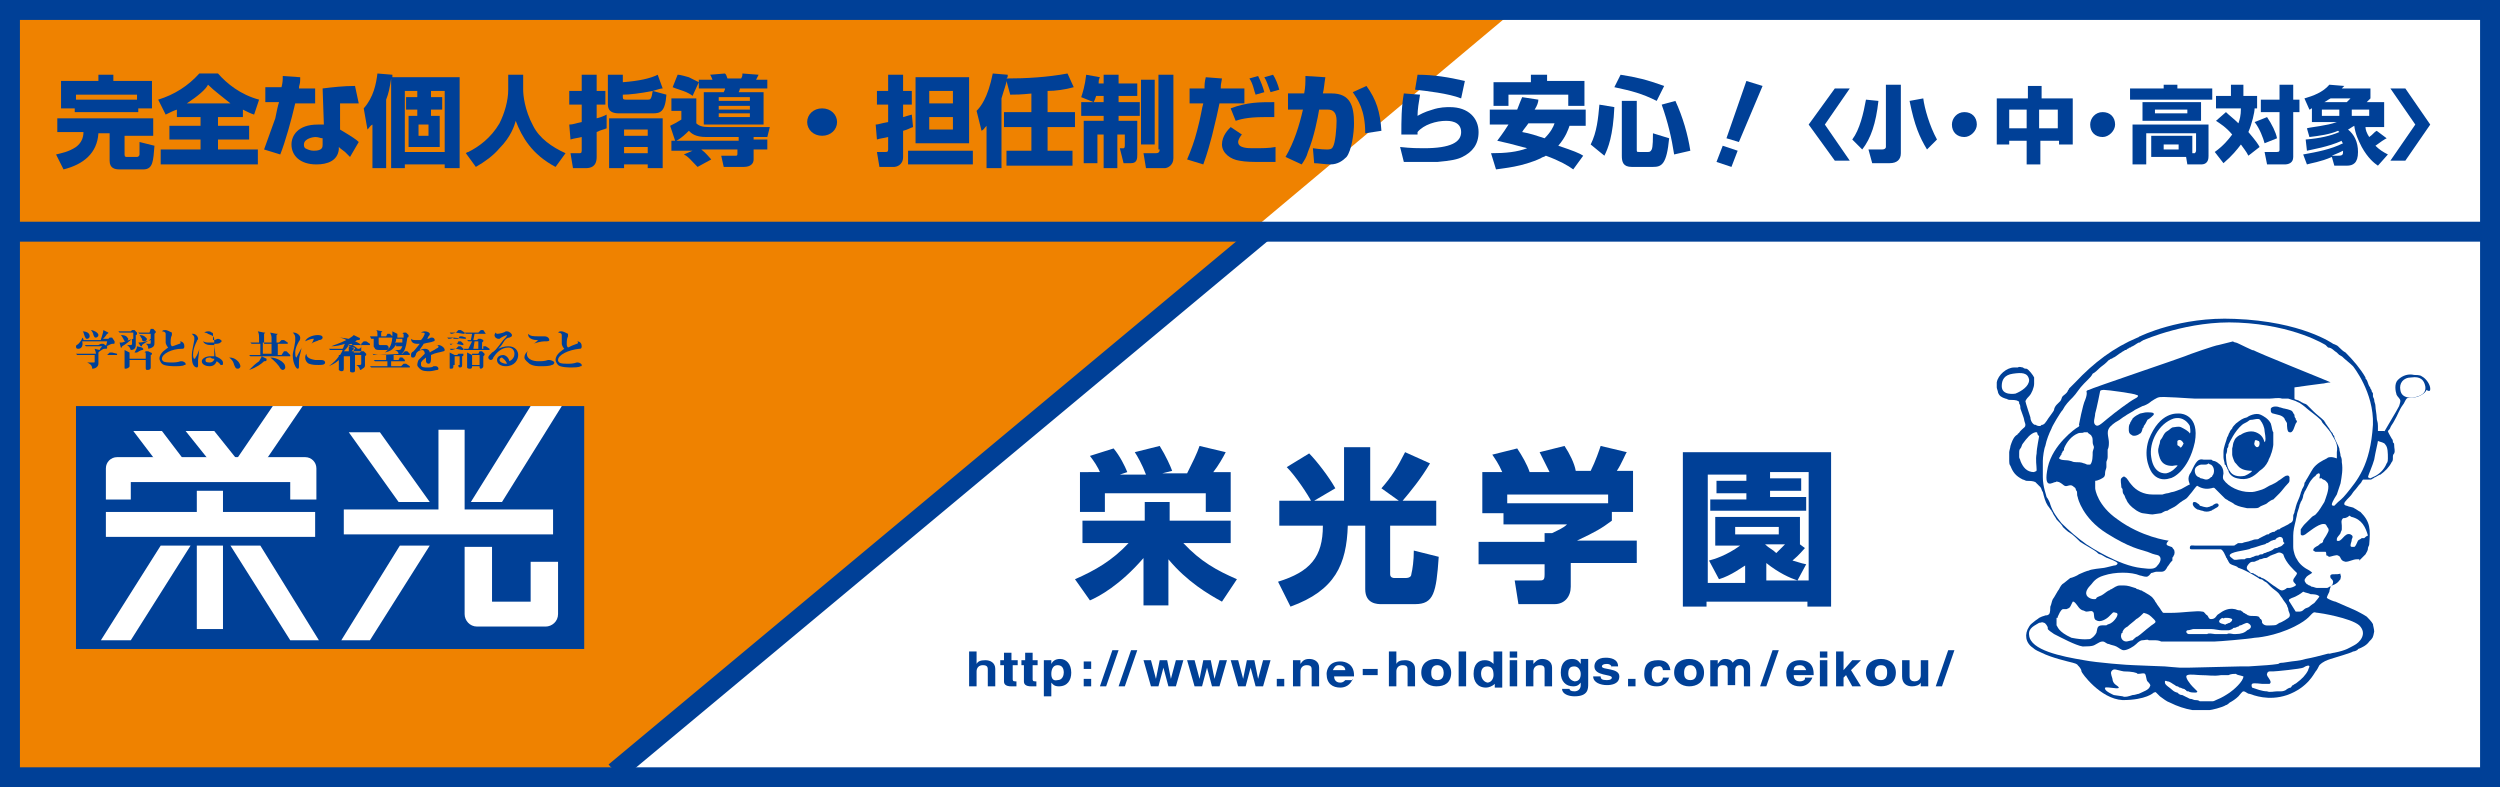 <?xml version="1.0" encoding="utf-8"?>
<!-- Generator: Adobe Illustrator 23.0.3, SVG Export Plug-In . SVG Version: 6.00 Build 0)  -->
<svg version="1.1" xmlns="http://www.w3.org/2000/svg" xmlns:xlink="http://www.w3.org/1999/xlink" x="0px" y="0px" width="200.7px"
	 height="63.2px" viewBox="0 0 200.7 63.2" style="enable-background:new 0 0 200.7 63.2;" xml:space="preserve">
<rect x="0" y="0" width="200.7" height="63.2" fill="#808080" stroke="none"/>
<style type="text/css">
	.st0{fill:#FFFFFF;}
	.st1{fill:#EF8200;}
	.st2{fill:#004097;}
</style>
<g id="レイヤー_2">
	<rect x="1" y="0.7" class="st0" width="199" height="62"/>
</g>
<g id="レイヤー_1">
	<g>
		<polygon class="st1" points="122.2,0.3 48.7,61.9 0.8,61.9 0.8,0.3 		"/>
		<path class="st2" d="M200.7,63.2H0V0h200.7V63.2z M1.6,61.6h197.5v-60H1.6V61.6z"/>
		<rect x="0.8" y="17.8" class="st2" width="199.5" height="1.6"/>
		
			<rect x="41.5" y="39.5" transform="matrix(0.768 -0.64 0.64 0.768 -8.296 57.594)" class="st2" width="67.8" height="1.6"/>
		<path class="st2" d="M162.9,33.4C162.9,33.4,162.9,33.4,162.9,33.4C162.9,33.4,162.9,33.4,162.9,33.4"/>
		<path class="st2" d="M162.4,33.7L162.4,33.7C162.4,33.7,162.4,33.7,162.4,33.7"/>
		<path class="st2" d="M195.1,31.2c0-0.3-0.3-0.8-0.7-1c-0.1-0.1-0.5-0.1-0.6-0.1c-0.4-0.1-0.9,0-1.3,0.4c-0.3,0.3-0.2,0.9-0.1,1.2
			c0.1,0.2,0.3,0.3,0.3,0.5c0,0.1-0.1,0.4-0.1,0.4c-0.2,0.4-1,1.7-1.1,1.9c-0.1,0.2-0.1,0.1-0.1,0.1c-0.1,0-0.4,0-0.5,0
			c0-0.1,0-0.2,0-0.4c0-0.4-0.1-0.4-0.1-0.7c0-0.2-0.1-0.7-0.1-0.9c0-0.2-0.1-0.3-0.1-0.5c0-0.1-0.1-0.2-0.1-0.3c0-0.1,0-0.1,0-0.2
			c0-0.1-0.1-0.1-0.1-0.2c0-0.1-0.1-0.2-0.1-0.2c0-0.1-0.1-0.2-0.1-0.2c-0.1-0.2-0.1-0.3-0.2-0.5c-0.1-0.1-0.1-0.1-0.1-0.2
			c-0.4-0.7-1-1.4-1.6-2c-0.2-0.1-0.4-0.3-0.5-0.4c0,0-0.1-0.1-0.1-0.1c-0.1-0.1-0.2-0.1-0.4-0.2c0,0-2.5-1.8-7.9-2
			c-4.4-0.2-7.6,1.4-7.6,1.4c-0.1,0-0.1,0.1-0.2,0.1c-1.9,0.8-3.5,2-5,3.6c-0.2,0.2-0.4,0.4-0.5,0.5c0,0.1-0.1,0.1-0.1,0.2
			c-0.1,0.2-0.3,0.3-0.4,0.4c-0.1,0.1-0.1,0.3-0.2,0.4c-0.1,0.1-0.2,0.2-0.3,0.3c-0.1,0.1-0.2,0.3-0.2,0.4c0,0.1-0.5,0.7-0.6,0.9
			c-0.1,0.1-0.1,0.2-0.3,0.3c-0.1,0-0.1,0-0.2,0.1c-0.2,0-0.2,0-0.4-0.1c-0.1,0-0.1,0-0.2-0.1c-0.1-0.1-0.2-0.3-0.2-0.5
			c0,0-0.4-1.2-0.4-1.3c0.1-0.2,0.2-0.3,0.3-0.4c0.2-0.2,0.4-0.7,0.4-1c0-0.1,0-0.4,0-0.5c-0.1-0.2-0.4-0.6-0.6-0.7
			c-0.1,0-0.2,0-0.3-0.1c-0.1,0-0.3-0.1-0.4,0c-0.1,0-0.2,0-0.3,0c-0.6,0-1.3,0.6-1.4,1.2c0,0.1,0,0.2,0,0.4c0,0.1,0.1,0.3,0.1,0.4
			c0.1,0.3,0.3,0.4,0.6,0.5c0.1,0,0.2,0.1,0.3,0.1c0.2,0,0.6,0,0.7,0.1c0.1,0,0.1,0.1,0.1,0.2c0.1,0.1,0.1,0.3,0.1,0.4
			c0.1,0.3,0.3,0.8,0.3,0.9c0,0.1,0.1,0.3,0.1,0.4c0,0.2-0.1,0.2-0.3,0.4c0,0-0.1,0.1-0.1,0.1c-0.1,0.1-0.1,0.2-0.2,0.2
			c0,0.1-0.1,0.1-0.2,0.2c-0.2,0.2-0.3,0.5-0.4,0.8c0,0.1-0.1,0.4-0.1,0.5c0,0.1,0,0.2,0,0.3c0,0.1,0,0.2,0,0.4c0,0.1,0,0.3,0.1,0.4
			c0.2,0.5,0.4,0.8,1,1.1c0.1,0,0.2,0.1,0.3,0.1c0.2,0,0.5,0,0.7,0.1c0.1,0.1,0.2,0.2,0.3,0.3c0,0,0.1,0.1,0.1,0.1
			c0.1,0.1,0.1,0.3,0.2,0.4c0.1,0.4,0.2,0.8,0.4,1.1c0.1,0.1,0.2,0.3,0.3,0.4c0,0.1,0.1,0.1,0.1,0.2c0.1,0.2,0.2,0.3,0.3,0.5
			c0.1,0.1,0.5,0.5,0.5,0.6c0,0,0.4,0.4,0.6,0.5c0.2,0.1,0.7,0.6,0.8,0.7c0.3,0.2,1.2,0.7,1.3,0.8c0.1,0.1,0.2,0.2,0.3,0.2
			c0.1,0,0.5,0.3,0.6,0.3c0.2,0.1,0.6,0.2,0.8,0.4c0,0,0,0,0,0c0,0.1-0.1,0.2-0.3,0.2c-0.4,0.1-0.8,0.2-0.9,0.2c0,0-1,0.1-1.1,0.2
			c-0.1,0-0.6,0.2-0.8,0.3c-0.1,0.1-0.6,0.3-0.7,0.3c-0.1,0.1-0.4,0.3-0.5,0.4c-0.2,0.1-0.3,0.3-0.4,0.5c-0.1,0.1-0.4,0.7-0.5,0.8
			c-0.1,0.2-0.1,0.4-0.2,0.6c0,0.1,0,0.5-0.1,0.6c-0.1,0.1-0.2,0.1-0.3,0.1c-0.2,0.1-0.1,0-0.5,0.2c-0.1,0.1-0.3,0.2-0.4,0.3
			c-0.1,0.1-0.3,0.2-0.4,0.4c-0.4,0.6-0.3,1.3,0.3,1.7c0.2,0.2,0.5,0.3,0.7,0.4c0.8,0.4,2.1,0.7,2.5,0.8c0.4,0.1,0.4,0.2,0.4,0.2
			c0.1,0.1,0.3,0.3,0.3,0.5c0,0.1,1.5,2.2,3.3,2.3c1.9,0,2.5-0.6,2.5-0.6c0.1,0,0.1-0.1,0.2,0c0.1,0.1,0.2,0.2,0.3,0.3
			c0.3,0.2,0.5,0.4,0.8,0.5c0.6,0.3,1.2,0.5,1.8,0.6c0.1,0,0.3,0,0.4,0c0.2,0,0.8,0,1,0c0.1,0,1-0.2,1.3-0.4c0.1,0,0.3-0.2,0.3-0.2
			c0.2-0.1,0.5-0.3,0.7-0.5c0.1-0.1,0.3-0.4,0.4-0.4c0.2,0,0.3,0.2,0.5,0.2c0.3,0.1,1.5,0.6,3,0.1c1.7-0.6,2.2-1.8,2.3-1.9
			c0.1-0.1,0.2-0.3,0.3-0.5c0.3-0.3,0.6-0.4,0.9-0.5c0.3-0.1,1.7-0.5,1.8-0.6c0.1,0,0.4-0.1,0.4-0.2c0.3-0.1,0.7-0.3,0.9-0.6
			c0.3-0.3,0.3-0.3,0.4-0.8c0-0.2-0.1-0.5-0.1-0.6c-0.1-0.2-0.4-0.5-0.5-0.6c-0.3-0.2-0.7-0.4-0.9-0.5c-0.2-0.1-1.4-0.6-1.6-0.7
			c-0.1,0-0.6-0.2-0.7-0.3c0-0.1,0.1-0.3,0.2-0.5c0-0.1,0.1-0.5,0.2-0.5c0,0,0.4-0.1,0.6-0.4c0.1-0.1,0.1-0.1,0.1-0.2
			c0.1-0.2-0.1-0.3,0-0.5c0.5-0.2,0.6-0.2,1.2-0.6c0.1-0.1,0.2-0.2,0.2-0.2c0.1-0.1,0.1-0.1,0.2-0.2c0.1-0.1,0.2-0.2,0.3-0.3
			c0,0,0.1-0.1,0.1-0.1c0.1-0.2,0.2-0.3,0.2-0.5c0-0.1,0.1-0.2,0.1-0.3c0.1-1.2,0.1-1.8-0.7-2.6c-0.2-0.1-0.3-0.2-0.5-0.3
			c-0.1-0.1-0.4-0.1-0.6-0.2c-0.1,0-0.2-0.1-0.2-0.1c0,0,0,0,0-0.1c0-0.1,0.4-0.5,0.5-0.6c0.1-0.1,0.2-0.3,0.3-0.4
			c0.2-0.2,0.3-0.4,0.5-0.6c0.1-0.1,0.1-0.2,0.2-0.3c0.1,0,0.2,0,0.4,0c0.1,0,0.1,0,0.2,0c0.1,0,0.2-0.1,0.2-0.1
			c0.1,0,0.1-0.1,0.2-0.1c0.2-0.1,0.3-0.2,0.4-0.2c0.4-0.3,0.7-0.6,0.9-1c0.1-0.1,0.1-0.2,0.1-0.4c0-0.1,0-0.2,0.1-0.3
			c0.1-0.2,0-0.4,0-0.7c0-0.1,0-0.1-0.1-0.2c0-0.1,0-0.2-0.1-0.3c-0.1-0.2-0.3-0.5-0.3-0.6c0,0,0.2-0.2,0.2-0.3
			c0.1-0.2,0.2-0.3,0.3-0.5c0.3-0.5,0.4-0.9,0.7-1.3c0.1-0.1,0.2-0.4,0.3-0.5c0.1-0.1,0.4-0.1,0.6-0.1c0.3,0,0.9-0.3,1-0.6
			C195.1,31.5,195.1,31.3,195.1,31.2 M184.3,47c-0.1,0.1-0.4,0.2-0.5,0.2c-0.1,0-0.1,0-0.2,0c-0.1,0.1-0.3,0.2-0.4,0.2
			c-0.2,0-0.5-0.3-0.7-0.4c-0.3-0.2-0.6-0.5-0.9-0.6c-0.1,0-0.1-0.1-0.2-0.1c-0.1,0-0.1,0-0.2-0.1c-0.1,0-0.1-0.1-0.2-0.1
			c-0.1-0.1-0.2-0.1-0.3-0.1c-0.1-0.1-0.2-0.2-0.3-0.3c-0.1-0.2,0.1-0.4,0.2-0.5c0.1-0.1,0.2-0.1,0.3-0.1c0.1,0,0.1,0,0.3-0.1
			c0,0,0.1,0,0.2-0.1c0.2,0,0.3-0.1,0.4-0.1c0.1,0,0.2,0,0.3-0.1c0.1,0,0.1-0.1,0.2-0.1c0.2-0.1,0.3-0.1,0.5-0.2
			c0.2-0.1,0.4,0,0.5,0.1c0.2,0.7,0.9,1.3,1.1,1.5c0,0.2-0.3,0.4-0.3,0.6C184.1,46.8,184.4,46.9,184.3,47"/>
		<path class="st0" d="M188.4,39.6c-0.4,0.5-0.6,0.6-0.7,0.7c-0.1,0.1-0.2,0.2-0.3,0.3c-0.1,0-0.2,0-0.2-0.1c0-0.2,0.4-0.8,0.4-0.8
			c0.1-0.3,0.3-0.9,0.3-0.9c0.1-0.6,0.2-1.1,0.1-1.7c0-0.2,0-0.3-0.1-0.5c0-0.2-0.1-0.4-0.1-0.6c-0.1-0.3-0.3-0.6-0.4-0.9
			c0-0.1,0-0.1-0.1-0.2c0-0.1-0.1-0.2-0.2-0.3c0-0.1-0.1-0.1-0.1-0.2c-0.1-0.1-0.2-0.3-0.3-0.4c0-0.1-0.1-0.1-0.1-0.2
			c-0.3-0.3-0.6-0.5-0.9-0.8c-0.2-0.2-0.3-0.3-0.5-0.5c-0.1-0.1-0.3-0.1-0.4-0.2c-0.1,0-0.1-0.1-0.2-0.1c-0.1-0.1-0.4-0.1-0.4-0.2
			c0-0.1,0-0.4,0-0.5c0-0.1,0-0.4,0-0.4c0,0,2.1-0.3,2.2-0.3c0.2,0,0.4-0.1,0.7-0.1c0.1,0-6.2-2.5-6.2-2.6c0.2,0.2-1.3-0.6-1.4-0.6
			c-0.1,0-0.3-0.1-0.2-0.1c0,0-1.2,0.3-1.2,0.3c-0.2,0-2.5,0.8-2.7,0.9c-0.2,0.1-7.6,2.6-7.7,2.7c-0.1,0-0.2,0.1-0.2,0.1
			c0,0,0.1,0.2-0.1,0.7c-0.2,0.4-0.5,2-0.5,2s0.1,0.1-0.1,0.2c-0.2,0.1-2,1.4-2.4,3.2c-0.4,1.9,0.4,1.2,0.6,1.2c0.2,0-0.1-0.1,0.3,0
			c0.4,0.2,0.4,0.4,0.7,0.3c0.3-0.1,0.4,0,0.5,0.1c0.2,0.1,0.1,0.2,0.2,0.3c0.1,0.1,0,0.3,0.1,0.5c0,0.1,0.4,1.7,2.3,2.9
			c1.9,1.2,2.7,1.3,3.3,1.5c0.7,0.3,0.7,0.2,0.9,0.3c0.3,0.2,0.1,0.6-0.1,0.8c-0.2,0.3-0.5,0.3-1.3,0.2c-1.8-0.2-4.1-1.7-4.4-1.9
			c-0.7-0.5-1.4-1.1-2-1.7c-0.4-0.5-0.7-0.9-0.9-1.5c0-0.1-0.2-0.5-0.3-0.6c0-0.1-0.3-0.8-0.3-1.6c0-0.1,0-0.2,0-0.3
			c0-0.3,0-0.7,0-1c0-0.3,0.1-1,0.2-1.2c0.1-0.5,0.3-1,0.5-1.4c0-0.1,0.7-1.3,0.9-1.5c0.2-0.4,0.5-0.7,0.8-1
			c0.3-0.3,0.5-0.7,0.9-1.1c0.1-0.1,0.2-0.2,0.3-0.3c0.2-0.2,0.3-0.3,0.4-0.5c0.2-0.1,0.4-0.3,0.5-0.4c0.2-0.2,0.4-0.3,0.6-0.5
			c0,0,0.1-0.1,0.1-0.1c0,0,0.1-0.1,0.1-0.1c0.1,0,0.1-0.1,0.2-0.1c0.1,0,0.1-0.1,0.2-0.1c0.2-0.1,0.4-0.3,0.6-0.4
			c0.1-0.1,0.2-0.1,0.3-0.2c0.1,0,0.1,0,0.2-0.1c0.1,0,0.1-0.1,0.2-0.1c0.1,0,0.1-0.1,0.2-0.1c0.2-0.1,0.3-0.2,0.5-0.3
			c0.1,0,0.1,0,0.2-0.1c0.1,0,0.1-0.1,0.2-0.1c0,0,3.6-1.6,7.6-1.4c4.5,0.2,7,1.8,7,1.8c0.1,0.1,0.1,0.1,0.2,0.2
			c0.3,0,0.5,0.3,0.7,0.4c0.1,0.1,0.1,0.1,0.2,0.2c0.1,0,0.1,0.1,0.2,0.1c0.3,0.3,0.6,0.5,0.9,0.8c0,0,1.7,2.1,1.6,4.7
			C190.3,37.4,189.2,38.6,188.4,39.6"/>
		<path class="st0" d="M174.3,43.9c0.1,0,0.1,0.1,0.2,0.2c0.1,0.1,0.1,0.4,0,0.5c0,0.1-0.1,0.1-0.1,0.2c0,0.1,0,0.2,0,0.2
			c0,0-0.1,0.1-0.1,0.1c-0.1,0.1-0.2,0.3-0.3,0.4c-0.1,0.2-0.2,0.4-0.5,0.4c-0.1,0-0.3,0-0.4,0c-0.1,0-0.3,0.1-0.4,0.1
			c-0.1,0.1-0.2,0.3-0.4,0.3c-0.2,0-0.4-0.1-0.5-0.1c-0.7-0.3-2-0.3-2.9,0c-0.7,0.2-0.9,0.6-1,0.7c-0.3,0.3-0.6,0.7-0.3,1
			c0.1,0.1,0.3,0.2,0.5,0.2c0.1,0,0.2,0,0.2-0.1c0.1-0.1,0.2-0.1,0.4-0.2c0.2-0.1,0.4-0.3,0.6-0.4c0.1,0,0.1-0.1,0.2-0.1
			c0.2-0.1,0.4-0.3,0.7-0.3c0,0,0.1,0,0.1,0c0.1,0,0.1,0,0.2,0c0.3,0,0.6,0.1,0.9,0.2c0.1,0,0.1,0.1,0.2,0.1c0.1,0,0.2,0.1,0.3,0.1
			c0.1,0,0.1,0.1,0.2,0.1c0.3,0.2,0.6,0.3,0.8,0.6c0.1,0.1,0.1,0.2,0.2,0.3c0.1,0.2,0.3,0.4,0.4,0.6c0.1,0.1,0.1,0.2,0.2,0.2
			c0.1,0,0.7,0,0.6,0c0.9,0,2.1-0.2,2.5-0.1c0.2,0,0.2,0.2,0.4,0.3c0.1,0.1,0.1,0.3,0.3,0.3c0.4,0,0.4-0.3,0.6-0.4
			c0.4-0.3,0.8-0.5,1.3-0.4c0.1,0,0.2,0.1,0.4,0.1c0.1,0,0.1,0,0.2,0.1c0.1,0,0.1,0.1,0.1,0.1c0.1,0,0.2,0.1,0.2,0.1
			c0.1,0,0.1,0.1,0.2,0.1c0.2,0.1,0.6,0,0.8,0.1c0.1,0,0.1,0.2,0.2,0.2c0.1,0.1,0.1,0.2,0.1,0.3c0.2,0.3,0.5,0.2,0.9,0.2
			c0.3,0,0.3-0.1,0.5-0.2c0.1,0,0.8-0.4,0.8-0.5c0.1-0.2-0.1-0.4-0.1-0.6c0-0.1-0.1-0.2-0.1-0.3c-0.1-0.2-0.3-0.4-0.4-0.6
			c-0.1-0.1-0.2-0.3-0.3-0.4c-0.2-0.2-0.4-0.3-0.6-0.5c-0.1-0.1-0.2-0.2-0.3-0.3c-0.1-0.1-0.2-0.1-0.3-0.2c0,0-0.1-0.1-0.2-0.1
			c-0.1,0-0.2-0.1-0.2-0.1c-1.1-0.7-1.8-0.9-1.6-0.8c0,0-0.1-0.1-0.1-0.1c-0.2-0.1-0.3-0.1-0.5-0.2c-0.2-0.1-0.2-0.3-0.3-0.4
			c0-0.1-0.1-0.1-0.1-0.2c-0.1-0.2-0.2-0.5-0.4-0.6c-0.1,0-0.5,0-0.6,0c-0.4,0-0.8,0-1.2,0c-0.1,0-0.4,0-0.5,0c-0.1,0-0.2,0-0.2-0.1
			c0-0.3,0.2-0.2,0.4-0.2c0.1,0,0.8,0,0.8,0c0.1,0,0.1,0,0.2,0c0.3,0,0.5,0,0.7,0c0.1,0,0.1,0,0.2,0c0.3,0,0.5,0,0.8,0
			c0.1,0,0.2,0,0.3,0c0.2,0,0.2,0,0.3-0.1c0.1,0,0.1-0.1,0.2-0.1c0.1,0,0.2,0,0.3,0c0.2-0.1,0.5-0.1,0.7-0.2c0.1,0,0.2-0.1,0.4-0.1
			c0.1,0,0.2,0,0.3-0.1c0.2-0.1,0.4-0.2,0.6-0.3c0.1,0,0.2,0,0.2-0.1c0.1,0,0.2-0.1,0.3-0.1c0.1,0,0.1,0,0.2-0.1
			c0.1,0,0.1-0.1,0.2-0.1c0.1,0,0.1,0,0.2-0.1c0.2-0.1,0.4-0.2,0.6-0.3c0.1-0.1,0.2-0.1,0.3-0.2c0.1-0.1,0.1-0.3,0.1-0.5
			c0-0.1,0.1-0.2,0.1-0.3c0-0.1,0.1-0.3,0.1-0.4c0.1-0.4,0.3-0.7,0.4-1.1c0-0.1,0.1-0.2,0.1-0.3c0.1-0.2,0.2-0.3,0.2-0.5
			c0-0.1,0.1-0.1,0.1-0.2c0.2-0.3,0.4-0.7,0.6-1c0.3-0.4,0.7-0.6,1.1-0.8c0.1-0.1,0.2-0.1,0.4-0.1c0.1,0,0.4,0.1,0.4,0.1
			c0-0.1,0-0.4,0-0.5c0.1-0.6-0.1-0.9-0.4-1.4c0-0.1-0.5-0.7-0.7-0.9c-0.1-0.1-0.1-0.2-0.2-0.3c-0.3-0.3-1-0.8-1.1-0.9
			c-0.1-0.1-0.6-0.5-0.7-0.5c0,0-0.2-0.1-0.2-0.1c0,0-0.6-0.2-0.6-0.2c-0.1,0-0.2,0-0.3,0c0,0-0.1,0-0.2,0c-0.3-0.1-0.7,0-1,0
			c-0.5,0-0.9,0-1.3,0c-0.9,0-1.8,0-2.7,0c-0.1,0-0.6,0-0.7,0c-0.3,0-1.1,0-1.3,0c-0.3,0-2.7-0.2-2.9-0.1c-0.1,0-0.6,0.3-0.7,0.4
			c-0.1,0.1-0.5,0.3-0.6,0.3c-0.2,0.1-0.6,0.3-0.6,0.3c-0.1,0.1-0.7,0.4-0.8,0.5c-0.2,0.1-0.4,0.3-0.6,0.4c-0.2,0.1-0.6,0.4-0.7,0.6
			c-0.2,0.3,0,0.8,0,1.1c0,0.2,0,0.4-0.1,0.6c0,0.2,0,0.4,0,0.6c0,0.2-0.1,0.3-0.1,0.4c0,0.1,0,0.2,0,0.4c0,0.1-0.1,0.3-0.1,0.4
			c0,0.1,0,0.3-0.1,0.4c-0.1,0.1-0.5,0.3-0.7,0.3c0,0.1,0,0.5,0,0.6c0,0.1,0.2,1.4,1.8,2.5c1.9,1.4,4,1.7,4.1,1.7
			C173.7,43.8,174.1,43.8,174.3,43.9"/>
		<path class="st2" d="M172.4,33.1c0.1,0,0.5,0,0.5,0.1c0,0,0,0,0,0c0,0,0,0,0,0.1c-0.1,0.1-0.3,0.3-0.5,0.4
			c-0.1,0.2-0.2,0.4-0.3,0.5c0,0.1,0,0.1-0.1,0.2c0,0.1-0.1,0.4-0.2,0.4c-0.1,0.1-0.5,0.3-0.7,0.1c-0.2-0.1-0.2-0.3-0.2-0.4
			c0-0.2,0-0.4,0.1-0.5c0-0.1,0.1-0.2,0.1-0.2c0-0.1,0.1-0.1,0.1-0.2c0.2-0.2,0.4-0.3,0.6-0.4C172.2,33.1,172.3,33.1,172.4,33.1"/>
		<path class="st2" d="M174.2,38.4c-0.6,0.2-1.1,0-1.4-0.4c-0.1-0.1-0.8-1.2-0.3-2.7c0.9-2.3,2.3-2.1,2.5-2.1c0.1,0,1.6,0.1,1.2,2.3
			C175.7,37.8,174.4,38.4,174.2,38.4"/>
		<path class="st2" d="M176.9,36.9c0.2,0,0.4,0,0.6,0c0.1,0,0.1,0.1,0.2,0.1c0.1,0,0.3,0.1,0.4,0.2c0.3,0.2,0.4,0.5,0.4,0.8
			c0,0.1-0.1,0.3,0,0.5c0.4,0.6,1.3,1,2.1,1c0.1,0,0.2,0,0.2,0c0.2,0,0.8-0.2,0.8-0.2c0.3-0.1,0.5-0.3,0.8-0.4
			c0.2-0.1,0.4-0.2,0.5-0.3c0.2-0.1,0.4-0.3,0.6-0.4c0.1,0,0.2-0.1,0.3,0.1c0,0.1,0,0.2,0,0.3c0,0.1-0.1,0.2-0.2,0.3
			c-0.2,0.2-0.4,0.5-0.6,0.7c-0.1,0.1-0.4,0.4-0.5,0.5c-0.1,0-0.4,0.2-0.5,0.3c-0.1,0.1-0.5,0.2-0.6,0.3c-0.1,0.1-0.3,0.1-0.4,0.1
			c-0.2,0-0.4,0-0.6,0c-0.4-0.1-0.6-0.1-1-0.3c-0.1-0.1-0.3-0.2-0.5-0.3c-0.1-0.1-0.2-0.1-0.3-0.2c-0.2-0.2-0.6-0.6-0.8-0.8
			c-0.1-0.1-0.2,0-0.3,0c-0.4,0.1-0.8,0-1.1-0.2c-0.1,0-0.4,0.5-0.6,0.7c-0.1,0.1-0.2,0.3-0.4,0.4c-0.2,0.1-0.6,0.4-0.7,0.5
			c-0.1,0.1-0.6,0.3-0.7,0.4c-0.2,0-0.3,0.1-0.5,0.2c-0.1,0-0.6,0.1-0.7,0.1c-0.2,0-0.7-0.1-0.8-0.1c-0.1,0-0.5-0.2-0.6-0.3
			c-0.3-0.2-0.6-0.5-0.7-0.8c-0.1-0.1-0.1-0.3-0.2-0.4c-0.1-0.1-0.1-0.3-0.1-0.4c0-0.1-0.1-0.1-0.1-0.2c0-0.2-0.1-0.6,0-0.7
			c0.1-0.1,0.2-0.2,0.3-0.1c0.2,0.1,0.3,0.4,0.5,0.6c0.4,0.5,1,0.8,1.7,0.8c0.4,0,0.7,0,0.8,0c0,0,0.3-0.1,0.4-0.1
			c0.1,0,0.3-0.1,0.4-0.1c0.1,0,0.6-0.2,0.6-0.2c0.1,0,0.7-0.4,0.8-0.4c0-0.1-0.3-0.5,0.1-1C176.3,37,176.5,36.8,176.9,36.9"/>
		<path class="st2" d="M181.5,33.3c0.2,0.1,0.6,0.3,0.8,0.7c0.1,0.3,0.1,0.6,0.2,0.7c0,0.2,0,0.8,0,1c0,0.1-0.1,0.6-0.2,0.8
			c0,0.1-0.2,0.4-0.2,0.5c-0.2,0.4-0.4,0.6-0.7,0.8c-0.5,0.5-1,0.8-1.8,0.6c-0.5-0.1-0.7-0.5-0.7-0.6c0-0.1-0.1-0.1-0.1-0.2
			c0-0.1-0.1-0.1-0.1-0.2c0,0,0-0.1-0.1-0.1c0-0.2-0.1-0.4-0.1-0.6c0-0.1,0-0.3,0-0.4c0-0.4,0.2-0.8,0.3-1.2
			c0.1-0.1,0.1-0.3,0.2-0.4c0-0.1,0.2-0.3,0.2-0.3c0-0.1,0.2-0.3,0.3-0.4c0.4-0.3,0.5-0.4,0.9-0.5C180.5,33.4,181.1,33.1,181.5,33.3
			"/>
		<path class="st0" d="M175.8,34.2c0,0.1,0.1,0.5,0,0.6c-0.1-0.2-0.5-0.4-0.7-0.5c-0.2-0.1-0.5,0-0.6,0c-0.2,0-0.3,0.2-0.5,0.3
			c-0.2,0.1-0.3,0.3-0.4,0.5c-0.1,0.2-0.2,0.2-0.2,0.4c0,0.1-0.1,0.3-0.1,0.4c-0.1,0.3,0,0.6,0.1,0.9c0.2,0.5,0.6,0.6,1,0.6
			c0,0,0.5-0.1,0.4,0c-0.1,0.1-0.4,0.5-0.9,0.6c-0.1,0-1,0.1-1.2-1.3c-0.2-1.2,0.6-2.7,1.8-3.1C175.3,33.4,175.7,34,175.8,34.2"/>
		<path class="st0" d="M180.8,33.7c-0.1,0-0.2,0-0.3,0.1c-0.1,0.1-0.4,0.2-0.5,0.3c-0.6,0.5-1,1.4-1.1,1.6c0,0.1,0,0.2-0.1,0.3
			c0,0.1,0,0.3-0.1,0.5c0,0.8,0.2,1.2,0.3,1.3c0.2,0.4,0.7,0.5,1.2,0.4c0,0,0.5-0.2,0.6-0.4c0,0-0.6,0-0.9-0.2
			c-0.2-0.1-0.3-0.3-0.5-0.5c-0.1-0.2-0.2-0.5-0.2-0.6c0-0.2,0-0.4,0-0.5c0.1-0.3,0-0.3,0.2-0.7c0.1-0.2,0.4-0.4,0.5-0.4
			c0.1-0.1,0.7-0.4,1.2-0.2c0.5,0.2,0.6,0.5,0.7,0.8c0.1-0.1,0.1-0.3,0-0.9c0-0.3-0.2-0.7-0.3-0.8C181.4,33.6,181.3,33.6,180.8,33.7
			"/>
		<path class="st0" d="M167.3,34.7c-0.1,0.1-0.3,0-0.5,0.1c-0.5,0.2-0.9,0.7-1.1,1.2c0,0.1,0,0.2-0.1,0.2c0,0.1-0.1,0.2-0.1,0.2
			c0,0.1,0,0.1-0.1,0.2c0,0.1-0.1,0.1-0.1,0.2h0c0.2,0.2,0.6,0.1,0.9,0.2c0.1,0,0.2,0.1,0.4,0.1c0.2,0,0.5,0,0.7,0.1
			c0.1,0,0.2,0.1,0.3,0.1c0.1,0,0.1,0,0.2,0c0.2-0.2,0.2-0.7,0.2-1c0-0.1,0.1-0.3,0.1-0.4c0-0.1-0.1-0.2-0.1-0.4
			c0-0.2,0-0.4-0.1-0.5c0-0.1-0.3-0.2-0.3-0.3C167.5,34.7,167.4,34.7,167.3,34.7"/>
		<path class="st0" d="M163.5,34.7c0,0-0.1,0-0.1,0c-0.4,0.1-0.7,0.5-1,0.9c-0.1,0.1-0.1,0.3-0.2,0.4c-0.1,0.1-0.1,0.2-0.1,0.4
			c0,0.1,0,0.2,0,0.3c0,0.1,0.1,0.2,0.1,0.3c0.2,0.5,0.5,0.9,1.1,0.9c0.1-0.1,0.2,0,0.2-0.2c0-0.3-0.1-0.8,0-1.3
			c0-0.4,0.2-1.3,0.2-1.4C163.5,34.9,163.6,34.7,163.5,34.7"/>
		<path class="st0" d="M190.9,35.4c0.2,0.1,0.5,0.1,0.6,0.3c0.2,0.2,0.2,0.7,0.2,1.1c0,0.1,0,0.3-0.1,0.4c-0.2,0.5-0.6,0.9-1.1,1.1
			c0,0-0.2,0.1-0.2,0.1h0c-0.1,0-0.2-0.1-0.2-0.1c0-0.1,0.4-1,0.5-1.4C190.7,36.3,190.9,35.5,190.9,35.4"/>
		<path class="st0" d="M174.8,35.4c0,0.1,0,0.2,0,0.3c0,0.1,0.2,0.1,0.2,0.2c0.1,0.1,0.2-0.1,0.3-0.3
			C175.2,35.4,175,35.2,174.8,35.4"/>
		<path class="st0" d="M181,35.5c-0.1,0.2,0.1,0.4,0.2,0.4c0.1,0,0.2-0.1,0.2-0.3c0,0,0-0.2-0.1-0.2C181.1,35.3,181,35.3,181,35.5"
			/>
		<path class="st0" d="M176.9,37.3c-0.1,0-0.2,0-0.2,0c-0.1,0-0.3,0.1-0.4,0.2c-0.2,0.2-0.1,0.7,0.2,0.8c0.1,0,0.1,0.1,0.2,0.1
			c0.1,0,0.3,0.1,0.4,0.1c0.2,0,0.3-0.1,0.4-0.2c0,0,0.1,0,0.1-0.1c0.2-0.2,0.2-0.7-0.1-0.9c-0.1,0-0.2-0.1-0.2-0.1
			C177.2,37.3,177.1,37.3,176.9,37.3"/>
		<path class="st0" d="M186.1,38c-0.1,0.1-0.2,0.1-0.2,0.2c-0.2,0.1-0.3,0.3-0.4,0.4c-0.1,0.1-0.4,0.8-0.5,0.9
			c0,0.1-0.1,0.2-0.1,0.3c0,0.1-0.1,0.4-0.2,0.5c0,0.1-0.1,0.2-0.1,0.3c0,0.1-0.2,0.6-0.2,0.7c0,0.1-0.1,0.4-0.1,0.5
			c-0.1,0.4-0.2,0.8-0.2,1.2c0,0.2,0,0.4,0,0.6c0,0.1,0,0.2,0,0.3c0,0.4,0.2,0.9,0.3,1c0.2,0.4,0.6,0.7,1,0.9c0,0,0.3,0.2,0.2,0.2
			c-0.1,0.1-0.4,0.2-0.5,0.4c-0.2,0.2,0,0.4,0.1,0.5c0.1,0,0.1,0.1,0.2,0.1c0.1,0,0.1,0.1,0.2,0.1c0.1,0,0.3,0.1,0.4,0.1
			c0.1,0,0.2,0,0.3,0c0.2,0,0.3,0,0.5,0c0.1,0,0.2-0.1,0.2-0.1c0.1,0,0.1,0,0.2-0.1c0.1-0.1,0.1-0.3,0.1-0.3c0-0.1-0.1-0.2-0.2-0.3
			c-0.1-0.3,0.1-0.3,0.3-0.3c0.4,0,0.4,0,0.8-0.2c0,0,0.4-0.2,0.4-0.2c0.1,0,0.2-0.1,0.2-0.1c0.1-0.1,0.4-0.2,0.4-0.3
			c0,0,0.3-0.2,0.2-0.4c0,0-0.2,0-0.2,0c-0.3,0-0.6,0.2-0.9,0.2c-0.5-0.1-0.3-0.4-0.6-0.5c-0.1-0.1-0.6,0.1-0.7,0.1
			c-0.1,0-0.1-0.1-0.2-0.1c-0.1,0,0-0.2-0.1-0.3c-0.1,0-0.3,0-0.5,0c-0.1,0-0.2,0-0.3,0c-0.1,0-0.1-0.1-0.2-0.1
			c0-0.2,0.2-0.3,0.4-0.4c0.1-0.1,0.2-0.2,0.3-0.2c0.1-0.1,0.1-0.1,0.1-0.2c0.1-0.2,0.2-0.3,0.3-0.5c0.1-0.2,0.2-0.3,0.1-0.5
			c-0.1-0.1-0.1-0.2-0.2-0.3c-0.4-0.2-1.2,0.5-1.5,0.7c-0.1,0.1-0.4,0.3-0.5,0.1c0-0.1,0-0.3,0-0.4c0,0,0.2-0.3,0.3-0.4
			c0.2-0.2,0.4-0.4,0.6-0.6c0.1-0.1,0.2-0.1,0.3-0.2c0.3-0.3,0.5-0.7,0.7-1c0.1-0.3,0.4-1,0.3-1.4c0-0.1-0.1-0.2-0.2-0.3
			c-0.1-0.1-0.3-0.1-0.3-0.2c-0.1,0-0.1,0-0.2,0C186.3,38,186.2,38,186.1,38"/>
		<path class="st2" d="M176.1,40.3c0.1,0,0.2,0,0.3,0.1c0,0,0.2,0.1,0.2,0.2c0.1,0,0.5,0.2,0.7,0.1c0.1,0,0.2-0.1,0.3-0.1
			c0.1-0.1,0.4-0.3,0.5-0.1c0.1,0.2-0.3,0.3-0.4,0.4c-0.1,0-0.1,0.1-0.2,0.1c-0.2,0.1-0.5,0.1-0.7,0c-0.1,0-0.3-0.1-0.4-0.1
			C176.2,40.8,175.9,40.5,176.1,40.3"/>
		<path class="st0" d="M188.1,41.6C188.1,41.6,188,41.6,188.1,41.6c-0.2,0.2-0.1,0.4-0.1,0.6c0,0.1,0,0.2,0,0.3
			c0,0.1-0.1,0.2-0.1,0.3c-0.1,0.2-0.3,0.3-0.3,0.5c0,0,0,0.1,0,0.1c0,0,0,0,0,0c0,0,0,0,0,0c0.4,0.2,0.6-0.7,1.1-0.5
			c0.2,0.1,0.2,0.2,0.1,0.4c0,0.2-0.1,0.3-0.1,0.5c0,0.1,0.1,0.1,0.1,0.1c0.1,0,0.1,0,0.2,0c0.1,0,0.2-0.3,0.3-0.5
			c0.1-0.1,0.2-0.1,0.3-0.2c0.1,0,0.1,0,0.2,0c0,0,0.2-0.2,0.3-0.2c-0.2-0.7-0.5-1.3-1.3-1.5c-0.1,0-0.1-0.1-0.2-0.1
			C188.4,41.6,188.2,41.6,188.1,41.6"/>
		<path class="st0" d="M183,43.1c0,0-0.3,0.1-0.3,0.2c-0.2,0.1-0.1,0-0.3,0.1c-0.1,0-0.3,0.2-0.4,0.2c-0.1,0-0.1,0.1-0.2,0.1
			c-0.4,0.1-0.6,0.2-1,0.3c-0.1,0-0.2,0.1-0.3,0.1c-0.3,0.1-1.5,0.2-1.5,0.5c0,0.1,0.2,0.2,0.3,0.3c0.1,0.1,0.4,0,0.6,0
			c0.2,0,0.2,0,0.3,0c0.1-0.1,0.2-0.1,0.4-0.1c0.1,0,0.2-0.1,0.3-0.1c0.2-0.1,0.2-0.1,0.4-0.1c0.1-0.1,0.2-0.1,0.3-0.1
			c0.1,0,0.1-0.1,0.2-0.1c0.1,0,0.2-0.1,0.3-0.1c0.2-0.1,0.3-0.1,0.4-0.2c0.1-0.1,0.2-0.1,0.3-0.1c0,0,0,0,0,0c0,0,0,0,0,0
			c0.1-0.1,0.3-0.1,0.4-0.2c0,0,0.2-0.2,0.2-0.2c0,0-0.1-0.1-0.1-0.1C183.3,43.2,183.2,43.1,183,43.1"/>
		<path class="st0" d="M184.9,47.5c-0.5,0.4-0.9,0.5-0.9,0.5c0,0-0.2,0.1-0.2,0.1c0,0-0.1,0.1,0,0.2c0.2,0.3,0.3,0.5,0.5,0.8
			c0,0,0.1,0,0.2,0c0.2,0,0.3,0,0.5-0.2c0.1-0.1,0.3-0.1,0.4-0.2c0.1-0.1,0.4-0.3,0.4-0.3c0.1-0.1,0.4-0.5,0.4-0.5
			c-0.1-0.2-0.6-0.2-0.7-0.2C185.3,47.6,185.1,47.6,184.9,47.5"/>
		<path class="st0" d="M167.8,51.3c0.2-0.1,0.4-0.3,0.5-0.5c0.1-0.3,0-0.6,0.5-0.6c0.1,0,0.1,0,0.2,0c0,0,0.1,0,0.1,0
			c0.1-0.1,0.3-0.1,0.4-0.2c0.2-0.1,0.7-0.7,0.4-0.8c-0.1,0-0.2-0.1-0.3,0c-0.1,0.1-0.2,0.2-0.3,0.3c-0.2,0.2-0.7,0.5-1,0.3
			c-0.3-0.1-0.1-0.6-0.3-0.7c-0.1-0.1-0.3,0-0.5,0c-0.1,0-0.2-0.1-0.3-0.1c-0.3-0.1-0.4-0.4-0.6-0.6c-0.1-0.1-0.1-0.1-0.2-0.1
			c0,0-0.1,0.2-0.1,0.2c-0.1,0.2-0.1,0.3-0.4,0.4c-0.1,0-0.2,0-0.3,0c-0.2,0.1-0.3,0.4-0.4,0.6c0,0.1,0,0.1-0.1,0.1
			c0,0.1,0,0.4,0,0.6c0.1,0.1,0.1,0.5,1.2,1C167.3,51.4,167.7,51.3,167.8,51.3"/>
		<path class="st0" d="M172.1,49.2c-0.2,0.2-0.4,0.4-0.6,0.5c-0.2,0.2-0.5,0.4-0.7,0.6c-0.2,0.1-0.3,0.2-0.4,0.4c0,0,0,0.1,0,0.1
			c-0.1,0-0.1,0.1-0.1,0.1c-0.1,0.3,0.1,0.6,0.4,0.6c0.1,0,0.4-0.1,0.5-0.1c0.1-0.1,0.3-0.3,0.4-0.3c0.3-0.2,0.6-0.5,1-0.8
			c0.1-0.1,0.3-0.2,0.4-0.3c0.1-0.1,0-0.2-0.1-0.3C172.6,49.4,172.5,49.3,172.1,49.2"/>
		<path class="st0" d="M168.3,51.7c0.2-0.1,0.3-0.2,0.5-0.2c0.2,0,0.3,0.2,0.5,0.2c0.2,0.1,0.4,0.1,0.6,0.2c0.2,0.1,0.4,0.3,0.6,0.3
			c0.3,0,0.8-0.3,1-0.5c0.1-0.1,0.3-0.3,0.5-0.3c0.2,0,0.4-0.1,0.5,0c0.1,0,0.4,0,0.4,0c0.2,0,0.4,0,0.6,0.1c0.2,0,1.2,0,1.5,0
			c0.4,0,0.7,0,1,0c0.6,0,1.2,0,1.8,0c0.3,0,2.7-0.2,3.2-0.3c0.1,0,1.6-0.1,3.2-0.9c1.2-0.6,1.3-1,1.5-1.1c0.1-0.1,0.2,0,0.4,0
			c0.1,0,2.6,0.4,3.3,1c0.7,0.7,0,1.4-0.4,1.6c-0.4,0.2-0.6,0.4-1.6,0.6c-0.1,0-0.4,0.1-0.5,0.1c0.5-0.2-0.7,0.2-1.8,0.4
			c-0.7,0.2-0.6,0.1-1.8,0.3c-0.1,0-0.3,0-0.4,0.1c-0.7,0.1-0.9,0.1-2.4,0.2c-0.1,0-0.6,0-0.7,0c-0.2,0-3.8,0.1-4.1,0.1
			c-0.2,0-0.7,0-0.7,0c-0.2,0-1.1-0.1-1.2-0.1c-0.3,0-2.3-0.1-2.5-0.1c-0.4,0-3-0.2-4-0.4c-1.8-0.3-4.3-0.8-4.4-2
			c-0.1-0.6,0.5-0.8,0.8-1c0.2,0,0.2-0.1,0.4,0c0.1,0,0.3,0.3,0.3,0.4c0,0.1-0.1,0.1,0.5,0.5c0.6,0.3,1.7,0.9,2.3,1
			C168.1,51.9,168.1,51.8,168.3,51.7"/>
		<path class="st0" d="M178.6,49.6C178.6,49.6,178.6,49.6,178.6,49.6c-0.1,0.1-0.2,0-0.2,0c-0.3,0.2-0.4,0.4,0.1,0.5
			c0,0,0.2,0.1,0.2,0c0.1,0,0.2-0.1,0.3-0.1c0.1-0.1,0.2-0.1,0.2-0.3C179,49.6,178.9,49.6,178.6,49.6"/>
		<path class="st0" d="M180.4,50c-0.1,0-0.5,0.2-0.5,0.2c-0.1,0-0.1,0-0.2,0.1c-0.1,0-0.2,0.1-0.3,0.1c-0.1,0-0.1,0-0.2,0.1
			c0,0-0.2,0.1-0.3,0.1c-0.2,0-0.3,0-0.5,0c-0.3,0-0.6-0.1-0.9-0.1c0,0-0.1,0-0.2,0c-0.1,0-0.3,0-0.4,0c-0.2,0-0.3,0-0.5,0
			c-0.1,0-0.2,0-0.3,0c-0.1,0-0.3,0.1-0.5,0.1c-0.2,0.1,0,0.3,0.1,0.3c0.1,0,0.2,0,0.3,0c0.3,0,0.5,0,0.8,0c0.1,0,0.3,0,0.4,0
			c0.1-0.1,0.5,0,0.6,0c0.4,0,0.7,0,1,0c0.1-0.1,0.4,0,0.5,0c0.1,0,0.1,0,0.2,0c0.4,0,0.7-0.1,0.9-0.3
			C180.9,50.4,180.7,50.1,180.4,50"/>
		<path class="st0" d="M185.4,53.5c0,0.1-0.1,0.2-0.1,0.3c-0.2,0.4-0.5,0.7-0.9,1c-0.1,0.1-0.2,0.1-0.3,0.2c-0.1,0-0.1,0.1-0.2,0.2
			c-0.1,0-0.3,0.1-0.4,0.2c-0.2,0.1-0.3,0.1-0.5,0.1c-0.1,0-0.1,0-0.2,0c-0.2,0-0.6,0.1-0.8,0c-0.4,0-0.9-0.2-1.2-0.3
			c0,0-0.1-0.2,0-0.3c0.1-0.1,0.7,0,0.8,0c0.1,0,0.5,0,0.6,0c0.3-0.2-0.3-0.6-0.2-0.8c0-0.1,0.1-0.2,0.2-0.2c0.1,0,0.1,0,0.3,0
			c0.2,0,2.2-0.2,2.4-0.3C185.2,53.4,185.4,53.4,185.4,53.5"/>
		<path class="st0" d="M170.5,53.9c-0.6-0.1-0.8-0.3-1,0c-0.1,0.2,0.1,0.5,0.1,0.7c0.1,0.4,0.4,0.4,0.5,0.6c0,0.2-1.3-0.2-1.1,0.1
			c0,0.2,0.7,0.5,0.7,0.5c0.1,0,0.6,0.1,0.7,0.1c0.2,0.1,0.5,0,0.8-0.1c0.2,0,0.4-0.1,0.5-0.1c0.4-0.2,0.8-0.3,0.9-0.6
			c0.1-0.1-0.1-0.3-0.2-0.4c-0.1-0.1-0.1-0.5-0.2-0.6c-0.1-0.1-0.3,0-0.6,0C171.6,54,171.1,53.9,170.5,53.9"/>
		<path class="st0" d="M179.5,54.1c-0.2,0-0.4,0-0.6,0.1c-0.1,0-0.5,0-0.6,0c-0.6,0.1-1,0-1.6,0c-0.3,0-0.9-0.1-1.1,0
			c-0.3,0.1,0.3,0.8,0.4,0.9c0,0,0.3,0.3,0.3,0.3c0,0,0.1,0.1,0.1,0.1c0,0.1-0.1,0.1-0.2,0.1c-0.1,0-0.4,0-0.5-0.1
			c-0.1,0-0.2,0-0.2-0.1c-0.1,0-0.1-0.1-0.2-0.1c-0.1,0-0.2-0.1-0.3-0.1c-0.1,0-0.1-0.1-0.2-0.1c-0.1,0-0.2-0.1-0.2-0.1
			c-0.2-0.1-0.4-0.3-0.6-0.3c0,0-0.2-0.1-0.2,0c0,0,0,0.1,0,0.1c0,0.2,0.4,0.4,0.6,0.6c0.1,0.1,0.3,0.2,0.4,0.2
			c0.1,0.1,0.2,0.2,0.4,0.2c0.2,0.1,0.4,0.2,0.6,0.3c0.2,0,0.3,0.1,0.4,0.1c0.1,0,0.3,0,0.4,0.1c0.2,0,0.4,0,0.5,0
			c0.1,0,0.1,0,0.2,0c0.1,0,0.1,0,0.2,0c0.2,0,0.2,0,0.4-0.1c0.5-0.2,0.8-0.4,1.1-0.6c0.3-0.2,1.1-0.9,1.1-1.3
			C179.8,54.2,179.6,54.2,179.5,54.1"/>
		<path class="st0" d="M168.6,31.4c0,0,0-0.1,0.3-0.1c0.3,0,2.5,0.3,2.6,0.4c0.1,0,0.3,0.1-0.1,0.3c-0.4,0.2-1.6,1.1-2.2,1.6
			c-0.6,0.5-0.8,0.7-1,0.5c-0.2-0.2,0-0.6,0-0.9C168.3,32.9,168.6,31.4,168.6,31.4"/>
		<path class="st0" d="M161.8,31.6c0,0-1.1,0.2-1.1-0.6c0-0.5,0.2-0.9,0.9-1c0.7-0.1,1.2-0.1,1.3,0.5
			C162.9,31,162.3,31.4,161.8,31.6"/>
		<path class="st0" d="M193.8,31.9c0,0-1,0.2-1.1-0.6c-0.1-0.5,0.2-1,0.9-1c0.7-0.1,1,0.2,1.1,0.7C194.8,31.6,194.3,31.8,193.8,31.9
			"/>
		<path class="st2" d="M184,33c0.1,0.1,0.1,0.2,0.2,0.3c0,0.1,0,0.2,0.1,0.3c0,0.1,0,0.1,0.1,0.2c0,0.1-0.1,0.2-0.1,0.2
			c-0.1,0.2-0.2,0.8-0.5,0.7c-0.2,0-0.2-0.5-0.2-0.7c0-0.1-0.2-0.3-0.2-0.4c-0.2-0.3-0.6-0.3-0.9-0.4c-0.1,0-0.2-0.1-0.2-0.2
			c0-0.1,0-0.2,0-0.2c0.1-0.2,0.5-0.2,0.7-0.1c0.1,0,0.3,0.1,0.4,0.1C183.4,32.8,183.9,32.9,184,33"/>
		<path class="st2" d="M88.4,38.1c-0.3-0.7-0.6-1.1-0.9-1.5l1.9-0.6c0.5,0.6,0.9,1.4,1.1,1.9l-0.6,0.2H92c-0.3-0.8-0.7-1.5-0.9-1.8
			l2-0.5c0.5,0.8,0.9,1.7,1,2l-0.8,0.2h2c0.4-0.8,0.8-1.6,1-2.2l2.1,0.5c-0.2,0.4-0.6,1.1-1,1.6h1.4v3.2h-2v-1.5h-8.1v1.5h-2v-3.2
			H88.4 M86.3,46.5c1.6-0.7,3-1.5,4.3-2.9h-3.7v-1.8h5v-1.5h2v1.5h4.9v1.8H95c1.4,1.5,2.7,2.2,4.3,2.9l-1.2,1.8
			c-1.1-0.6-2.8-1.6-4.3-3.4v3.7h-2v-3.8c-1.9,2.2-3.6,3.1-4.3,3.4L86.3,46.5z"/>
		<path class="st2" d="M105.3,40.3c-0.3-0.6-1.3-2.1-2-2.8l1.8-1.1c0.6,0.6,1.6,1.9,2.1,2.8l-1.7,1h2.4v-4.3h2.1v4.3h2.3l-1.4-1
			c0.8-0.9,1.3-1.7,1.9-2.9l2,0.9c-0.7,1.2-1.6,2.3-2.2,3h2.7v2h-3.7v3.9c0,0.3,0.3,0.3,0.3,0.3h1c0.2,0,0.4-0.1,0.4-0.3
			c0.1-0.4,0.2-1.1,0.2-1.9l2,0.5c-0.2,2.9-0.4,3.8-1.9,3.8h-2.7c-0.3,0-1.3,0-1.3-1.2v-5.1h-1.4c-0.1,3.1-1,5.2-4.6,6.5l-1-2
			c2.6-0.8,3.6-2,3.6-4.5h-3.5v-2H105.3z"/>
		<path class="st2" d="M129.1,40.4H121v-0.7h8.1V40.4z M119,37.9v3.3h1.7v0.9h5.1c-0.3,0.3-0.8,0.5-1.2,0.7H124v0.7h-5.3v1.8h5.3
			v0.8c0,0.5-0.1,0.5-0.5,0.5h-1.9l0.3,1.9h2.9c0.8,0,1.3-0.6,1.3-1.4v-1.9h5.3v-1.8h-4.8c1.5-0.7,2-1,2.8-1.6v-0.7h1.7v-3.3h-1.3
			c0.4-0.6,0.7-1.4,0.8-1.5l-2.1-0.5c-0.1,0.3-0.4,1.2-0.8,2h-1.2c-0.1-0.6-0.5-1.4-0.9-2l-2,0.5c0.4,0.8,0.5,1,0.8,1.6h-1.6
			c-0.2-0.6-0.6-1.3-1-1.9l-2,0.5c0.2,0.3,0.5,0.7,0.8,1.4H119z"/>
		<path class="st2" d="M145,45.3c-0.5-0.1-0.7-0.2-1.1-0.3c0.6-0.5,0.8-0.8,1-1l-0.4-0.3v-2.2h-6.8v2.3h2c-1.1,0.8-2.1,1.1-2.5,1.2
			l0.8,1.5c1-0.3,1.9-1,2.1-1.1v1.4h-3v-8.7h3.1v0.5h-2.4v1h2.4v0.5h-2.9V41h7.7v-1.1h-2.9v-0.5h2.5v-1h-2.5v-0.5h3.1v8.7h-3.4v-1.4
			c1,0.8,1.9,1.2,2.5,1.4L145,45.3 M142.8,42.9h-3.5v-0.6h3.5V42.9z M147.1,36.3h-12v12.4h1.9v-0.4h8.1v0.4h1.9V36.3 M141.7,43.7
			h1.6c-0.3,0.3-0.5,0.5-0.7,0.7C142.3,44.1,142,44,141.7,43.7L141.7,43.7z"/>
		<path class="st2" d="M79.9,55.1h-0.6v-1.3c0-0.2,0-0.4-0.4-0.4c-0.3,0-0.5,0.2-0.5,0.5v1.2h-0.6v-2.8h0.6v1h0
			c0.1-0.2,0.3-0.3,0.7-0.3c0.4,0,0.8,0.2,0.8,0.7V55.1 M81.3,53h0.4v0.4h-0.4v1.1c0,0.1,0,0.2,0.2,0.2c0,0,0.1,0,0.1,0v0.4
			c-0.1,0-0.2,0-0.3,0h-0.1c-0.5,0-0.6-0.2-0.6-0.4v-1.3h-0.3V53h0.3v-0.6h0.6V53 M82.9,53h0.4v0.4h-0.4v1.1c0,0.1,0,0.2,0.2,0.2
			c0,0,0.1,0,0.1,0v0.4c-0.1,0-0.2,0-0.3,0h-0.1c-0.5,0-0.6-0.2-0.6-0.4v-1.3H82V53h0.3v-0.6h0.6V53 M84.4,54.1
			c0-0.3,0.1-0.7,0.5-0.7c0.4,0,0.5,0.3,0.5,0.6c0,0.2-0.1,0.6-0.5,0.6C84.5,54.7,84.4,54.4,84.4,54.1 M84.4,53h-0.6v2.9h0.6v-1.1h0
			c0.1,0.1,0.2,0.3,0.6,0.3c0.7,0,1-0.5,1-1.1c0-0.7-0.4-1.1-0.9-1.1c-0.4,0-0.6,0.2-0.7,0.4h0V53 M87.6,53.1H87v0.6h0.6V53.1z
			 M87.6,54.5H87v0.6h0.6V54.5z M88.8,55.1h-0.5l1-2.9h0.5L88.8,55.1 M90.3,55.1h-0.5l1-2.9h0.5L90.3,55.1 M94.4,55.1h-0.6l-0.4-1.5
			h0l-0.4,1.5h-0.6L91.8,53h0.6l0.4,1.5h0l0.3-1.5h0.6l0.3,1.5h0l0.4-1.5H95L94.4,55.1 M97.9,55.1h-0.6l-0.4-1.5h0l-0.4,1.5h-0.6
			L95.3,53h0.6l0.4,1.5h0l0.3-1.5h0.6l0.3,1.5h0l0.4-1.5h0.6L97.9,55.1 M101.4,55.1h-0.6l-0.4-1.5h0l-0.4,1.5h-0.6L98.8,53h0.6
			l0.4,1.5h0l0.3-1.5h0.6l0.3,1.5h0l0.4-1.5h0.6L101.4,55.1 M103.1,55.1h-0.6v-0.6h0.6V55.1z M105.9,55.1h-0.6v-1.3
			c0-0.2,0-0.4-0.4-0.4c-0.3,0-0.5,0.2-0.5,0.5v1.2h-0.6V53h0.6v0.3h0c0.1-0.1,0.2-0.4,0.7-0.4c0.4,0,0.8,0.2,0.8,0.7V55.1
			 M108.6,54.5c-0.2,0.5-0.6,0.7-1,0.7c-0.6,0-1.1-0.3-1.1-1.1c0-0.2,0.1-1,1.1-1c0.4,0,1.1,0.2,1.1,1.1v0.1h-1.6
			c0,0.2,0.1,0.5,0.5,0.5c0.2,0,0.3-0.1,0.4-0.2H108.6 M108,53.8c0-0.3-0.3-0.4-0.5-0.4c-0.3,0-0.4,0.2-0.5,0.4H108 M110.6,54.2
			h-1.2v-0.5h1.2V54.2z M113.6,55.1H113v-1.3c0-0.2,0-0.4-0.4-0.4c-0.3,0-0.5,0.2-0.5,0.5v1.2h-0.6v-2.8h0.6v1h0
			c0.1-0.2,0.3-0.3,0.7-0.3c0.4,0,0.8,0.2,0.8,0.7V55.1 M115.9,54c0,0.3-0.1,0.6-0.5,0.6c-0.5,0-0.5-0.4-0.5-0.6
			c0-0.3,0.1-0.6,0.5-0.6C115.8,53.4,115.9,53.8,115.9,54 M116.5,54c0-0.7-0.6-1.1-1.2-1.1c-0.6,0-1.2,0.3-1.2,1.1
			c0,0.7,0.6,1.1,1.2,1.1C116,55.1,116.5,54.8,116.5,54 M117.7,55.1h-0.6v-2.8h0.6V55.1z M118.9,54.1c0-0.3,0.1-0.6,0.5-0.6
			c0.4,0,0.5,0.3,0.5,0.7c0,0.3-0.2,0.6-0.5,0.6C119,54.7,118.9,54.3,118.9,54.1 M120.5,52.3h-0.6v1h0c-0.1-0.1-0.3-0.3-0.7-0.3
			c-0.5,0-0.9,0.3-0.9,1.1c0,0.6,0.3,1.1,1,1.1c0.2,0,0.5-0.1,0.7-0.3h0v0.3h0.6V52.3 M121.8,52.3h-0.6v0.5h0.6V52.3z M121.2,55.1
			h0.6V53h-0.6V55.1z M124.6,55.1H124v-1.3c0-0.2,0-0.4-0.4-0.4c-0.3,0-0.5,0.2-0.5,0.5v1.2h-0.6V53h0.6v0.3h0
			c0.1-0.1,0.3-0.4,0.7-0.4c0.4,0,0.8,0.2,0.8,0.7V55.1 M125.9,54.1c0-0.5,0.2-0.6,0.5-0.6c0.3,0,0.5,0.3,0.5,0.6
			c0,0.3-0.1,0.6-0.5,0.6C126,54.6,125.9,54.3,125.9,54.1 M126.9,53v0.3h0c-0.1-0.1-0.2-0.4-0.7-0.4c-0.5,0-0.9,0.3-0.9,1.1
			c0,0.7,0.4,1.1,1,1.1c0.4,0,0.5-0.2,0.6-0.3l0,0V55c0,0.3-0.2,0.5-0.5,0.5c-0.3,0-0.4-0.1-0.4-0.2h-0.6c0,0.4,0.5,0.6,1,0.6
			c1.1,0,1.1-0.6,1.1-1v-2H126.9 M129.4,53.6c0-0.1-0.1-0.3-0.4-0.3c-0.3,0-0.4,0.1-0.4,0.2c0,0.3,1.4,0.1,1.4,0.8
			c0,0.6-0.6,0.7-1,0.7c-0.5,0-1.1-0.2-1.1-0.7h0.6c0,0.2,0.1,0.3,0.5,0.3c0.3,0,0.4-0.1,0.4-0.2c0-0.3-1.4-0.1-1.4-0.9
			c0-0.3,0.2-0.7,0.9-0.7c0.4,0,1,0.1,1,0.7H129.4 M131.3,55.1h-0.6v-0.6h0.6V55.1z M134,54.3c0,0.2-0.2,0.8-1,0.8c-0.9,0-1-0.6-1-1
			c0-0.7,0.3-1.1,1.1-1.1c0.4,0,0.9,0.1,1,0.8h-0.6c0-0.1-0.1-0.4-0.4-0.3c-0.4,0-0.5,0.3-0.5,0.6c0,0.2,0,0.7,0.5,0.7
			c0.3,0,0.4-0.3,0.4-0.4H134 M136.2,54c0,0.3-0.1,0.6-0.5,0.6c-0.5,0-0.5-0.4-0.5-0.6c0-0.3,0.1-0.6,0.5-0.6
			C136.1,53.4,136.2,53.8,136.2,54 M136.8,54c0-0.7-0.5-1.1-1.2-1.1c-0.6,0-1.2,0.3-1.2,1.1c0,0.7,0.6,1.1,1.2,1.1
			C136.2,55.1,136.8,54.8,136.8,54 M140.6,55.1H140v-1.3c0-0.3-0.2-0.4-0.3-0.4c-0.3,0-0.4,0.2-0.4,0.4v1.2h-0.6v-1.2
			c0-0.2,0-0.4-0.4-0.4c-0.3,0-0.4,0.2-0.4,0.4v1.3h-0.6V53h0.6v0.3h0c0.1-0.1,0.2-0.4,0.6-0.4c0.3,0,0.5,0.1,0.6,0.3
			c0.1-0.1,0.2-0.3,0.6-0.3c0.4,0,0.8,0.2,0.8,0.7V55.1 M141.8,55.1h-0.5l1-2.9h0.5L141.8,55.1 M144,53.8c0-0.3,0.2-0.4,0.5-0.4
			c0.2,0,0.4,0.1,0.5,0.4H144 M144.9,54.5c0,0.1-0.2,0.2-0.4,0.2c-0.5,0-0.5-0.4-0.5-0.5h1.6v-0.1c0-0.9-0.6-1.1-1.1-1.1
			c-1,0-1.1,0.8-1.1,1c0,0.8,0.5,1.1,1.1,1.1c0.4,0,0.8-0.2,1-0.7H144.9 M146.7,55.1h-0.6V53h0.6V55.1z M146.7,52.8h-0.6v-0.5h0.6
			V52.8z M148,55.1h-0.6v-2.8h0.6v1.5l0.7-0.8h0.7l-0.8,0.8l0.8,1.3h-0.7l-0.5-0.9l-0.2,0.2V55.1 M151.5,54c0,0.3-0.1,0.6-0.5,0.6
			c-0.5,0-0.5-0.4-0.5-0.6c0-0.3,0.1-0.6,0.5-0.6C151.5,53.4,151.5,53.8,151.5,54 M152.2,54c0-0.7-0.5-1.1-1.2-1.1
			c-0.6,0-1.2,0.3-1.2,1.1c0,0.7,0.6,1.1,1.2,1.1C151.6,55.1,152.2,54.8,152.2,54 M154.8,55.1h-0.6v-0.3h0c-0.1,0.2-0.4,0.3-0.7,0.3
			c-0.4,0-0.8-0.2-0.8-0.8V53h0.6v1.3c0,0.3,0.2,0.4,0.4,0.4c0.2,0,0.5-0.1,0.5-0.5V53h0.6V55.1 M155.9,55.1h-0.5l1-2.9h0.5
			L155.9,55.1z"/>
		<polygon class="st2" points="148.5,7.1 146.5,10 148.5,12.9 147.3,12.9 145.2,10 147.3,7.1 		"/>
		<path class="st2" d="M150.8,8.1c-0.2,1.8-0.6,3-1.3,3.9l-0.8-0.8c0.6-0.8,0.9-2.1,1.1-3.2L150.8,8.1 M154.7,12
			c-0.6-1-1-1.9-1.4-3.9l1.1-0.2c0.1,0.8,0.5,2.2,1.1,3.3L154.7,12 M152.6,6.8v5.5c0,0.5-0.3,0.8-0.9,0.8h-1.4l-0.3-1.1h1.1
			c0.2,0,0.3-0.1,0.3-0.2v-5H152.6z"/>
		<path class="st2" d="M157.7,11c-0.6,0-1-0.4-1-1c0-0.5,0.4-1,1-1c0.6,0,1,0.4,1,1C158.7,10.5,158.2,11,157.7,11"/>
		<path class="st2" d="M162.7,10.3h-1.4V8.8h1.4V10.3z M160.2,11.6h1.1v-0.3h1.4v1.9h1.1v-1.9h1.5v0.3h1.1V7.9h-2.5v-1h-1.1v1h-2.5
			V11.6 M165.2,10.3h-1.5V8.8h1.5V10.3z"/>
		<path class="st2" d="M168.8,11c-0.6,0-1-0.4-1-1c0-0.5,0.4-1,1-1c0.6,0,1,0.4,1,1C169.8,10.5,169.3,11,168.8,11"/>
		<path class="st2" d="M174.9,12h-1.2v-0.4h1.2V12z M175.9,10.9h-3.2v1.7h2.8l0.1,0.6h1.1c0.6,0,0.6-0.5,0.6-0.7V10h-6.1v3.2h1.1
			v-2.5h4v1.4c0,0.1-0.1,0.2-0.1,0.2h-0.2V10.9 M172,9.7h4.7V8.2H172V9.7z M175.6,9.1H173V8.8h2.6V9.1z M173.8,7.1H171V8h6.6V7.1
			h-2.8V6.8h-1.1V7.1z"/>
		<path class="st2" d="M178.7,9c0.3,0.3,0.6,0.5,1,0.9c0.1-0.3,0.2-0.6,0.2-1.2h-2v-1h1.2V6.8h1v0.9h1.1v1H181
			c0,0.3-0.2,1.2-0.5,1.9c0.6,0.7,0.8,1,0.9,1.2l-0.9,0.7c-0.2-0.4-0.4-0.6-0.6-0.9c-0.3,0.4-0.7,0.9-1.4,1.5l-0.7-0.9
			c0.7-0.5,1.1-1,1.4-1.4c-0.5-0.6-1-0.9-1.3-1.1L178.7,9 M184.1,6.8V8h0.5v1h-0.5v3.6c0,0.5-0.4,0.6-0.7,0.6H182l-0.2-1h1
			c0.2,0,0.2-0.1,0.2-0.2V9h-1.5V8h1.5V6.8H184.1 M182,9.4c0.4,0.6,0.7,1.2,0.8,1.7l-1,0.4c-0.1-0.4-0.4-1.2-0.8-1.7L182,9.4z"/>
		<path class="st2" d="M187.8,9.3h-1.4V8.8h1.4V9.3z M185.2,12.1c0.4-0.1,1.7-0.3,2.8-0.8c0,0.1,0,0.1,0.1,0.2
			c-1,0.5-2.1,0.7-3.2,0.9l0.3,0.8c0.3-0.1,1.1-0.2,2-0.6l0.2,0.7h1c0.5,0,0.9-0.2,0.9-1.1c0-0.8-0.3-1.4-0.8-1.8
			c0.2-0.1,0.3-0.2,0.5-0.3c0.1,0.7,0.3,1.1,0.6,1.7c0.5,0.9,1,1.3,1.3,1.5l0.8-0.9c-0.4-0.2-0.7-0.4-1-0.7c0.4-0.3,0.7-0.5,0.9-0.6
			l-0.8-0.6c-0.2,0.1-0.3,0.3-0.6,0.5c-0.2-0.3-0.3-0.6-0.3-0.8h1.5V8.2h-1.4c0.1-0.1,0.2-0.2,0.3-0.3V7.1h-2.3c0,0,0.1-0.1,0.2-0.2
			l-1.2-0.1c-0.5,0.6-1.3,0.9-2,1.1l0.4,0.9c0.1,0,0.1-0.1,0.2-0.1v1.1h2c-0.8,0.3-2.1,0.4-2.4,0.5l0.2,0.7c0.8-0.1,1.6-0.2,2.3-0.5
			c0.1,0.1,0.1,0.1,0.1,0.1c-0.7,0.3-1.5,0.5-2.7,0.6L185.2,12.1 M186.6,8.2c0.2-0.1,0.3-0.2,0.5-0.3h1.6c-0.2,0.2-0.3,0.3-0.3,0.3
			H186.6 M190.2,9.3h-1.4V8.8h1.4V9.3z M187.2,12.5c0.5-0.2,0.7-0.3,0.9-0.4c0,0.3,0,0.4-0.4,0.4H187.2z"/>
		<polygon class="st2" points="193.1,7.1 195.1,10 193.1,12.9 191.9,12.9 193.9,10 191.9,7.1 		"/>
		<path class="st2" d="M6.1,7.6h4.9V8H6.1V7.6z M5.9,9h5.2V8.7h1.1V6.5H9.1V6H7.9v0.5h-3v2.2h1.1V9 M4.6,10.6h2.1
			c0,0.5-0.2,0.9-0.6,1.2c-0.6,0.4-1.2,0.5-1.6,0.6l0.6,1.2c1.6-0.4,2.7-1.3,2.8-2.9h0.9v2.2c0,0.6,0.4,0.7,0.8,0.7h1.9
			c0.8,0,0.8-0.7,0.9-1.9l-1.2-0.3c0,0.2,0,0.8,0,1c0,0.1-0.1,0.2-0.2,0.2h-0.8c-0.1,0-0.2,0-0.2-0.2v-1.5h2.3V9.5H4.6V10.6z"/>
		<path class="st2" d="M15,8.3c0.9-0.6,1.5-1.1,1.7-1.5c0.5,0.5,1.2,1,1.8,1.5H15 M14.1,9.4h2v0.7h-2.5v1.1h2.5v0.8h-3.2v1.2h7.8
			v-1.2h-3.2v-0.8h2.5v-1.1h-2.5V9.4h2V8.8c0.4,0.2,0.6,0.3,0.9,0.4L20.8,8c-1.5-0.4-2.6-1.3-3.3-2.1H16c-0.9,1-2,1.7-3.3,2.1
			l0.6,1.2c0.4-0.2,0.6-0.3,0.9-0.4V9.4z"/>
		<path class="st2" d="M25.9,11.6c0,0.2,0,0.5-0.7,0.5c-0.3,0-0.5-0.1-0.7-0.2c-0.1-0.1-0.1-0.2-0.1-0.3c0-0.5,0.8-0.6,0.9-0.6
			c0.3,0,0.4,0.1,0.6,0.1V11.6 M22.7,6.1c0,0.3,0,0.5-0.1,0.9h-1.3v1.2h1.1c-0.1,0.3-0.2,0.8-0.3,1.3c-0.3,0.8-0.6,1.7-0.9,2.5
			l1.3,0.4c0.4-1,0.9-2.8,1.2-4.1h1.6V7.1H24c0-0.3,0.1-0.3,0.1-0.7c0,0,0-0.1,0-0.2L22.7,6.1 M28.5,6.9c-0.9,0-1.8,0.1-2.6,0.2
			l0.1,2.9c-0.2,0-0.3,0-0.5,0c-1.6,0-2.1,0.9-2.1,1.6c0,0.9,0.7,1.6,2,1.6c0.9,0,1.7-0.3,1.8-1.2l0-0.2c0.1,0.1,0.1,0.1,0.5,0.4
			c0.1,0.1,0.3,0.3,0.4,0.4l0.7-1.2c-0.2-0.2-0.5-0.4-1.5-1l0-2.1c0.2,0,0.5,0,0.8,0c0.3,0,0.5,0,0.7,0L28.5,6.9z"/>
		<path class="st2" d="M33.5,7.3v0.5h-0.9v1h0.9v0.5h-0.7v2.5h2.5V9.3h-0.7V8.8h0.9v-1h-0.9V7.3h1.1v4.9h-3.2V7.3H33.5 M29.8,13.5
			h1.2V8c0.2-0.5,0.3-1,0.4-1.7v7.2h1.1v-0.3h3.2v0.3h1.2V6.2h-5.4l0-0.2l-1.2-0.1c-0.1,0.8-0.3,1.9-1.1,2.8l0.3,1.7
			c0.2-0.2,0.2-0.3,0.4-0.4V13.5 M34.4,10.9h-0.8v-0.9h0.8V10.9z"/>
		<path class="st2" d="M40.7,6H42v1.2c0,0.4,0.1,1.6,0.8,2.9c0.5,1,1.5,1.7,2.6,2.2l-0.8,1.1c-1.9-1-2.7-2.4-3.2-3.7
			c-0.1,0.4-0.4,1.3-1.3,2.2c-0.5,0.6-1.2,1.1-1.9,1.5l-0.8-1.1c0,0,0.1-0.1,0.2-0.1c0.8-0.4,1.8-1.1,2.5-2.3
			c0.4-0.8,0.7-1.8,0.7-2.7V6z"/>
		<path class="st2" d="M52,10.9h-1.9v-0.5H52V10.9z M48.9,9.5v4h1.2v-0.3H52v0.3h1.2v-4H48.9 M52,12.3h-1.9v-0.5H52V12.3z
			 M45.8,11.2c0.3-0.1,0.5-0.1,0.9-0.2v1.1c0,0.2-0.1,0.2-0.2,0.2h-0.7l0.2,1.2h1c0.4,0,0.9-0.1,0.9-0.9v-2c0.4-0.2,0.6-0.2,0.8-0.3
			l0-1.1c-0.2,0.1-0.4,0.2-0.8,0.3V8.4h0.7V7.3h-0.7V6h-1.2v1.3h-1v1.1h1v1.4c-0.5,0.1-0.7,0.2-1,0.2L45.8,11.2 M52.8,6
			c-0.6,0.3-1.5,0.5-2.8,0.6V6h-1.2v2.3c0,0.3,0,0.8,0.9,0.8h2.7c0.6,0,1-0.1,1.1-1.5l-1.1-0.3c0.4-0.1,0.6-0.2,0.8-0.2L52.8,6
			 M50,7.6c0.5,0,1.4-0.1,2.4-0.3C52.3,8,52.2,8,52,8h-1.7c-0.2,0-0.3,0-0.3-0.2V7.6z"/>
		<path class="st2" d="M60.2,8.8h-2.5V8.5h2.5V8.8z M56.1,6.4v0.7h2.1c0,0.1,0,0.1-0.1,0.3h-1.6V10h4.8V7.4h-2c0,0,0.1-0.2,0.1-0.3
			h2.2V6.4h-0.9c0.1-0.2,0.1-0.2,0.2-0.4l-1.3-0.1c0,0.2,0,0.2-0.1,0.4h-1.1c-0.1-0.3-0.1-0.3-0.2-0.4L57,6c0.1,0.1,0.1,0.2,0.2,0.4
			H56.1 M60.2,8.1h-2.5V7.8h2.5V8.1z M60.2,9.4h-2.5V9.1h2.5V9.4z M54,7c0.2,0.1,0.9,0.3,1.1,0.4c0.2,0.1,0.4,0.2,0.5,0.3l0.5-1.1
			c-0.2-0.1-0.4-0.2-0.8-0.4C54.6,6,54.5,6,54.4,6L54,7 M53.9,11.3v0.8h1.7l-0.7,0.3c0.4,0.2,0.5,0.4,1.1,1l1.1-0.6
			c-0.2-0.2-0.4-0.5-0.8-0.8h2.9v0.3c0,0.1,0,0.2-0.1,0.2h-1.2l0.2,0.9h1.6c0.6,0,0.8-0.3,0.8-0.6v-0.8h1.1v-0.8h-1.1V11h1.1
			l0.2-0.8h-4.9c-0.5,0-0.8-0.1-1-0.3v-2h-2v1h0.8v0.7c-0.5,0.3-0.5,0.3-0.9,0.5l0.4,1.2H53.9 M54.3,11.3c0.4-0.2,0.8-0.6,1-0.8
			c0.2,0.2,0.5,0.5,1.4,0.5h2.6v0.3H54.3z"/>
		<path class="st2" d="M66,10.9c-0.7,0-1.2-0.5-1.2-1.1c0-0.6,0.5-1.1,1.2-1.1c0.7,0,1.2,0.5,1.2,1.1C67.2,10.4,66.7,10.9,66,10.9"
			/>
		<path class="st2" d="M76.5,8.3h-1.9v-1h1.9V8.3z M77.8,6.2h-4.3v5.3h4.3V6.2z M76.5,10.4h-1.9v-1h1.9V10.4z M73.2,9.2
			c-0.3,0.1-0.4,0.1-0.7,0.2V8.4h0.7V7.3h-0.7V6h-1.2v1.3h-0.9v1.1h0.9v1.4c-0.6,0.1-0.8,0.2-1,0.2l0.1,1.2c0.3-0.1,0.5-0.1,0.9-0.2
			V12c0,0.2-0.1,0.2-0.2,0.2h-0.7l0.2,1.2h1.2c0.1,0,0.7-0.1,0.7-0.8v-2.1c0.4-0.1,0.5-0.2,0.8-0.3L73.2,9.2 M78.1,12.1h-5.2v1.1
			h5.2V12.1z"/>
		<path class="st2" d="M82.9,7.5c-1,0.1-1.4,0.1-1.8,0.1l-0.3-1.1c0,0.2-0.2,0.7-0.4,1.4v5.6h-1.2v-3.4c-0.2,0.2-0.2,0.3-0.4,0.4
			l-0.4-1.6c0.3-0.3,0.9-1,1.3-3L80.9,6c0,0.2,0,0.2-0.1,0.3c1.6,0,3.3-0.1,4.9-0.4l0.5,1.1c-0.7,0.2-1.5,0.3-2.1,0.3V9h2.2v1.2
			h-2.2v1.9h2v1.2h-5.3v-1.2h2v-1.9h-2.2V9h2.2V7.5z"/>
		<path class="st2" d="M87.8,8.2C87.9,8,87.9,8,88,7.7h0.6v0.5H87.8 M86.8,8.2v1.1h1.8v0.4H87v3.4h1.1v-2.3h0.5v2.7h1.1v-2.7h0.6
			v0.9c0,0.2-0.1,0.2-0.1,0.2h-0.3l0.3,1.2h0.6c0.5,0,0.5-0.4,0.5-0.7V9.7h-1.5V9.3h1.7V8.2h-1.7V7.7h1.5V6.7h-1.5V6h-1.2v0.7h-0.4
			c0-0.2,0-0.3,0.1-0.5L87.2,6c-0.1,0.9-0.3,1.5-0.4,1.8l1,0.4H86.8 M91.6,11.6h1.1V6.4h-1.1V11.6z M93.1,12c0,0.2-0.1,0.3-0.3,0.3
			h-1l0.2,1.2h1.5c0.2,0,0.7-0.2,0.7-0.8V6h-1.2V12z"/>
		<path class="st2" d="M98.1,6.3C98,6.8,98,6.9,98,7.1h1.9v1.2h-2c-0.1,0.5-0.3,1.4-0.6,2.6c-0.1,0.4-0.4,1.5-0.7,2.3l-1.3-0.4
			c0.3-0.7,0.6-1.5,0.8-2.3c0.3-1.1,0.4-1.9,0.5-2.2h-1.1V7.1h1.2c0-0.3,0-0.5,0.1-0.9L98.1,6.3 M99.7,10.8
			c-0.1,0.1-0.3,0.4-0.3,0.6c0,0.5,0.8,0.5,1.2,0.5c0.7,0,1.3,0,1.8-0.1l0,1.2c-0.2,0-0.5,0-1.2,0c-0.6,0-1.2,0-1.7-0.1
			c-0.7-0.1-1.4-0.6-1.4-1.3c0-0.7,0.5-1.2,0.7-1.4L99.7,10.8 M100.8,7.6c-0.1-0.2-0.2-0.9-0.5-1.3l0.7-0.2c0.2,0.4,0.4,0.9,0.5,1.3
			L100.8,7.6 M102.3,9.4c-0.2,0-0.5,0-0.8,0c-1.4,0-2,0.2-2.3,0.3l-0.4-1c1.3-0.5,2.3-0.5,3.5-0.5L102.3,9.4 M102,7.4
			c-0.2-0.5-0.3-0.9-0.5-1.2l0.7-0.2c0.2,0.3,0.4,0.8,0.5,1.2L102,7.4z"/>
		<path class="st2" d="M106.4,6.2c-0.1,0.6-0.1,0.9-0.2,1.3h0.7c1.5,0,1.8,1,1.8,2.4c0,0.8-0.2,2.2-0.6,2.7
			c-0.3,0.3-0.7,0.6-1.3,0.6c-0.4,0-1-0.1-1.3-0.1l-0.1-1.2c0.7,0.1,1,0.1,1.1,0.1c0.2,0,0.4,0,0.5-0.2c0.2-0.3,0.3-1.5,0.3-2.1
			c0-0.7-0.3-0.9-0.7-0.9l-0.7,0c-0.1,0.6-0.4,2.2-0.9,3.4c-0.1,0.4-0.3,0.7-0.5,1l-1.3-0.6c0.7-1.2,1.1-2.5,1.4-3.8l-1.2,0V7.5h1.3
			c0.1-0.5,0.1-0.9,0.1-1.4L106.4,6.2 M109.6,10.7c0-1.9-0.6-2.7-1-3.3l1.1-0.5c0.8,1.1,1.1,2.1,1.2,3.6L109.6,10.7z"/>
		<path class="st2" d="M117.3,7.9c-1-0.4-2.8-0.6-3.7-0.7l0.2-1.2c1.3,0,2.5,0.2,3.8,0.5L117.3,7.9 M114,7.6
			c-0.1,0.6-0.2,1.2-0.2,1.7c0.2-0.1,0.5-0.3,1.2-0.5c0.6-0.2,1.1-0.2,1.4-0.2c1.5,0,2.3,0.9,2.3,2c0,1-0.5,1.6-1.3,2
			c-0.4,0.2-0.9,0.3-2,0.4c-0.7,0-1.2,0-1.5,0c-0.8,0-0.9,0-1.2,0l-0.3-1.2c0.9,0.1,1.5,0.1,1.9,0.1c2.2,0,3-0.5,3-1.3
			c0-0.9-1-0.9-1.2-0.9c-0.8,0-1.8,0.3-2.3,0.9v0.2l-1.3,0c0-1.1,0-2.2,0.2-3.3L114,7.6z"/>
		<path class="st2" d="M124.8,9.9c-0.1,0.3-0.3,0.7-0.8,1.2c-0.6-0.2-1.2-0.4-1.8-0.5c0.1-0.2,0.3-0.4,0.5-0.7H124.8 M122.2,7.8
			c-0.1,0.2-0.2,0.5-0.4,1h-2.2v1.2h1.5c-0.5,0.8-0.7,1-0.9,1.3c0.5,0.1,1.3,0.3,2.4,0.6c-0.8,0.3-1.7,0.4-2.9,0.4l0.4,1.3
			c0.6-0.1,2.1-0.2,3.6-0.9c0.1-0.1,0.3-0.1,0.4-0.2c1.1,0.4,1.8,0.8,2.2,1.1l0.8-1.1c-0.3-0.2-0.8-0.4-2-0.8
			c0.6-0.7,0.8-1.3,0.9-1.6h1.3V8.8h-4.1c0.2-0.3,0.3-0.6,0.3-0.8L122.2,7.8 M119.8,8.5h1.3V7.6h4.8v0.9h1.3v-2h-3V6h-1.3v0.6h-3
			V8.5z"/>
		<path class="st2" d="M129.6,8.6c-0.1,2.3-0.5,3.3-0.8,3.9l-1.1-0.9c0.5-1,0.6-2.1,0.7-3.2L129.6,8.6 M130.1,8.1h1.3V12
			c0,0.2,0,0.2,0.2,0.2h0.7c0.1,0,0.2,0,0.3-0.2c0.1-0.2,0.1-1,0.1-1.3l1.3,0.4c-0.2,2.1-0.6,2.3-1.3,2.3h-1.7
			c-0.7,0-0.8-0.4-0.8-0.9V8.1 M130.1,6c1.3,0.2,2.1,0.4,3.5,0.9L133,8.1c-1.2-0.6-2-0.8-3.4-1.1L130.1,6 M134.5,8.1
			c0.6,1.3,1,2.7,1.2,4l-1.3,0.3c-0.2-1.3-0.5-2.6-1-4L134.5,8.1z"/>
		<path class="st2" d="M141.5,6.9l-1.9,4.5l-1-0.3l1.6-4.6L141.5,6.9z M139.5,12.1l-0.5,1.3l-1.2-0.4l0.5-1.3L139.5,12.1z"/>
		<g>
			<rect x="6.1" y="32.6" class="st2" width="40.8" height="19.5"/>
			<rect x="8.5" y="41.1" class="st0" width="16.8" height="2"/>
			<rect x="27.6" y="40.9" class="st0" width="16.8" height="2"/>
			<rect x="15.8" y="43.8" class="st0" width="2.1" height="6.7"/>
			<polygon class="st0" points="10.5,51.4 8.1,51.4 12.9,43.8 15.3,43.8 			"/>
			<polygon class="st0" points="29.7,51.4 27.4,51.4 32.1,43.8 34.5,43.8 			"/>
			<polygon class="st0" points="23.3,51.4 25.6,51.4 20.9,43.8 18.5,43.8 			"/>
			<polygon class="st0" points="32,40.3 34.5,40.3 30.5,34.7 28,34.7 			"/>
			<polygon class="st0" points="40.3,40.3 37.8,40.3 42.6,32.6 45.1,32.6 			"/>
			<rect x="15.8" y="39.4" class="st0" width="2.1" height="3.1"/>
			<polygon class="st0" points="21.3,37 18.9,37 21.9,32.6 24.3,32.6 			"/>
			<polygon class="st0" points="14.9,37.1 12.6,37.1 10.7,34.6 13,34.6 			"/>
			<polygon class="st0" points="19.2,37.1 16.9,37.1 14.9,34.6 17.2,34.6 			"/>
			<rect x="35.2" y="34.5" class="st0" width="2.1" height="6.7"/>
			<path class="st0" d="M10.5,38.7v1.4H8.5l0-2.5c0-0.5,0.4-0.9,0.9-0.9h15.1c0.5,0,0.9,0.4,0.9,0.9l0,2.5h-2.1v-1.4H10.5z"/>
			<path class="st0" d="M39.5,48.3v-4.4h-2.2l0,5.4c0,0.5,0.4,1,1,1h5.5c0.5,0,1-0.4,1-1l0-4.2h-2.2v3.2H39.5z"/>
		</g>
		<g>
			<path class="st2" d="M7.3,26.5c0.1,0.1,0.2,0.3,0.2,0.4c0.1,0.2,0.1,0.2,0.2,0.2c0.1,0,0.2-0.1,0.2-0.2
				C7.9,26.7,7.5,26.5,7.3,26.5L7.3,26.5 M8.1,27.3c0.2-0.1,0.3-0.2,0.5-0.5c0,0,0.1,0,0.1-0.1c0,0,0,0,0,0l-0.4-0.2
				C8.3,26.7,8.1,27.2,8.1,27.3H6.7c0-0.1,0-0.1-0.1-0.2h0c0,0.1-0.1,0.3-0.3,0.5c-0.1,0.1-0.2,0.1-0.2,0.2c0,0.2,0.1,0.2,0.2,0.2
				c0.2,0,0.4-0.2,0.3-0.6h2c0,0.1-0.1,0.4-0.1,0.4l0,0c0.1,0,0.4-0.2,0.5-0.2c0.2,0,0.2,0,0.2-0.1c0,0,0,0,0-0.1L9,27.1
				c0,0,0,0-0.1,0c0,0,0,0-0.1,0l-0.1,0.1H8.1 M7.9,28.3c0,0,0.1-0.1,0.1-0.1c0,0,0,0,0,0C8.3,28,8.3,28,8.4,28c0.2,0,0.2,0,0.2-0.1
				c0,0,0,0,0-0.1l-0.3-0.2c0,0,0,0-0.1,0s0,0-0.1,0l-0.2,0.1H7.3c0,0-0.3,0-0.5,0l0.1,0.1c0.1,0,0.2,0,0.4,0h0.9
				c0,0-0.2,0.2-0.2,0.3l-0.4-0.1c0,0.1,0.1,0.2,0.1,0.4H6.6c0,0-0.3,0-0.5,0l0.1,0.1c0.1,0,0.2,0,0.4,0h1v0.5c0,0.1,0,0.1-0.1,0.1
				c-0.1,0-0.4,0-0.5,0v0c0.2,0.1,0.4,0.2,0.4,0.5c0.3,0,0.5-0.2,0.5-0.4v-0.7h1.4c0,0,0.1,0,0.1,0c0,0,0,0,0-0.1L9,28.3
				c0,0,0,0-0.1,0c0,0,0,0-0.1,0l-0.2,0.2H7.9V28.3 M6.6,26.6c0.1,0,0.1,0.1,0.2,0.4c0.1,0.2,0.1,0.2,0.2,0.2c0.1,0,0.2-0.1,0.2-0.2
				C7.2,26.7,6.9,26.6,6.6,26.6L6.6,26.6z"/>
			<path class="st2" d="M10.4,28.3h1.3v0.5h-1.3V28.3z M11.7,29.5c0,0.1,0,0.2,0.1,0.2c0.1,0,0.3,0,0.3-0.2c0,0,0-0.5,0-0.5
				c0-0.1,0-0.4,0-0.5c0.1,0,0.1-0.1,0.1-0.1c0,0,0-0.1-0.1-0.1l-0.2-0.1c0,0-0.1,0-0.1,0c0,0,0,0-0.1,0l-0.1,0.1H11
				c0,0,0.3-0.2,0.4-0.2c0.1,0,0.1,0,0.1-0.1c0,0,0,0-0.1-0.1L11,27.8c0,0.2-0.1,0.3-0.2,0.5h-0.4L10,28.1c0,0.2,0,0.4,0,0.6
				c0,0.2,0,0.4,0,0.5c0,0,0,0.3,0,0.3c0,0.1,0,0.1,0.1,0.1c0.1,0,0.3-0.1,0.3-0.2H11.7 M10.4,28.9h1.3v0.5h-1.3V28.9z M9.7,27.9
				C9.7,28,9.7,28,9.7,27.9c0.1,0,0.1,0,0.1-0.1c0.2-0.1,0.6-0.4,0.8-0.6c0,0.2,0,0.3,0,0.4c0,0,0,0.1-0.1,0.1c-0.1,0-0.2,0-0.3,0
				l0,0c0.1,0.1,0.2,0.1,0.3,0.4c0.2,0,0.4-0.1,0.4-0.4c0-0.1,0-0.6,0-0.8c0.1,0,0.1-0.1,0.1-0.1c0,0,0,0,0-0.1l-0.2-0.2
				c0,0,0,0-0.1,0s0,0-0.1,0l-0.1,0.1H10c0,0-0.3,0-0.5,0l0.1,0.1c0.1,0,0.2,0,0.4,0h0.7c0,0.2,0,0.3,0,0.5
				c-0.4,0.1-0.6,0.2-0.9,0.3c-0.1,0-0.2,0-0.2,0L9.7,27.9 M11.3,27.8C11.3,27.8,11.3,27.9,11.3,27.8c0.1,0,0.1,0,0.1-0.1
				c0.1-0.1,0.5-0.3,0.7-0.5c0,0.1,0,0.1,0,0.2c0,0.2,0,0.2-0.1,0.2c-0.1,0-0.1,0-0.3,0v0c0.2,0.1,0.2,0.3,0.2,0.4
				c0.5-0.1,0.5-0.3,0.5-0.5c0-0.2,0-0.5,0-0.7c0.1-0.1,0.1-0.1,0.1-0.1c0,0,0,0,0-0.1l-0.2-0.2c0,0,0,0-0.1,0c0,0,0,0-0.1,0
				L12,26.7h-0.4c0,0-0.3,0-0.5,0l0.1,0.1c0.1,0,0.2,0,0.4,0h0.5c0,0.1,0,0.3,0,0.5c-0.3,0.1-0.7,0.2-1,0.2L11.3,27.8 M9.7,26.9
				c0,0,0.1,0.1,0.2,0.3c0.1,0.2,0.1,0.2,0.2,0.2c0.1,0,0.2-0.1,0.2-0.2C10.2,27.1,10.2,26.9,9.7,26.9L9.7,26.9 M11.2,26.9
				c0.1,0.1,0.1,0.2,0.2,0.3c0,0.2,0.1,0.2,0.2,0.2c0.1,0,0.2-0.1,0.2-0.2C11.7,27.1,11.6,26.9,11.2,26.9L11.2,26.9z"/>
			<path class="st2" d="M14.4,27.6c0.1,0,0.1-0.1,0.1-0.1c0,0,0-0.1-0.1-0.1c0.3,0,0.4,0.2,0.4,0.4c0,0.2-0.1,0.2-0.2,0.2
				C13.8,28,13,28.4,13,28.8c0,0.1,0,0.1,0.1,0.2c0.1,0.1,0.5,0.1,0.6,0.1c0.3,0,0.5,0,0.8-0.1c0.1,0,0.1,0,0.1,0
				c0.1,0,0.3,0.1,0.3,0.2c0,0.1,0,0.1-0.1,0.1c-0.1,0.1-0.6,0.1-0.7,0.1c-0.2,0-0.9,0-1.1-0.2c-0.1-0.1-0.2-0.3-0.2-0.4
				c0-0.5,0.6-0.8,0.7-0.9c-0.1-0.1-0.2-0.3-0.2-0.4c0-0.5,0-0.6,0-0.7c0-0.2-0.3-0.2-0.3-0.2c0.1-0.1,0.1-0.1,0.3-0.1
				c0.1,0,0.3,0.1,0.5,0.2c0,0,0,0.1,0,0.1c0,0,0,0,0,0.1c-0.1,0.2-0.1,0.4-0.1,0.6c0,0.1,0,0.2,0.1,0.3
				C13.9,27.8,14.1,27.7,14.4,27.6"/>
			<path class="st2" d="M17.2,28.8c0,0.1,0,0.1-0.1,0.2c-0.1,0.1-0.2,0.1-0.3,0.1c-0.3,0-0.3-0.1-0.3-0.2c0-0.2,0.3-0.2,0.4-0.2
				C17,28.8,17.1,28.8,17.2,28.8 M17.2,27.5c-0.1,0-0.3,0-0.4,0c-0.2,0-0.3,0-0.5-0.1c0.1,0.2,0.3,0.3,0.6,0.3c0.1,0,0.1,0,0.3,0
				c0,0.3,0,0.5,0,0.9c-0.1,0-0.1,0-0.3,0c-0.4,0-0.7,0.2-0.7,0.4c0,0.3,0.4,0.4,0.6,0.4c0.4,0,0.5-0.2,0.6-0.4c0,0,0.3,0.2,0.3,0.3
				c0.1,0,0.1,0,0.1,0c0.1,0,0.1,0,0.1-0.2c0-0.1-0.1-0.3-0.6-0.5c0-0.3-0.1-0.6-0.1-1c0.2,0,0.4,0,0.5-0.1c0,0,0.1-0.1,0.1-0.1
				c0-0.1-0.2-0.2-0.3-0.2c-0.1,0-0.2,0.1-0.3,0.1c0,0-0.1,0-0.1,0c0-0.1,0-0.2,0-0.3c0,0,0-0.2,0-0.2c0,0,0-0.1-0.1-0.1
				c-0.1-0.1-0.2-0.1-0.3-0.1c0,0-0.2,0-0.3,0.1c0.2,0,0.3,0.1,0.3,0.1C17.2,27,17.2,27,17.2,27.5 M16,28c0,0.1-0.2,0.6-0.3,0.7
				c0,0,0,0.1-0.1,0.1c-0.1,0-0.1-0.3-0.1-0.3c0-0.5,0.2-0.9,0.3-1.1c0-0.1,0.1-0.1,0.1-0.2c0-0.2-0.2-0.4-0.4-0.4c0,0-0.1,0-0.1,0
				c0.1,0.1,0.2,0.2,0.2,0.3c0,0.1,0,0.1,0,0.2c-0.1,0.6-0.2,0.9-0.2,1.2c0,0.3,0,0.7,0.2,0.9c0,0,0.1,0.1,0.2,0.1
				c0.1,0,0.1-0.1,0.1-0.2c0,0,0,0,0-0.2c0,0,0-0.1,0-0.1c0,0,0-0.1,0-0.1C15.9,28.9,16,28.1,16,28L16,28z"/>
			<path class="st2" d="M18.4,28.7c0.1,0.1,0.3,0.2,0.4,0.6c0.1,0.2,0.1,0.3,0.3,0.3c0.1,0,0.2-0.1,0.2-0.2c0-0.1-0.1-0.3-0.2-0.4
				C18.9,28.8,18.7,28.7,18.4,28.7L18.4,28.7z"/>
			<path class="st2" d="M21.8,28.4h-0.7v-0.9h0.7V28.4z M21.2,27.4c0-0.1,0-0.5,0-0.6c0,0,0.1-0.1,0.1-0.1c0,0,0,0-0.1,0l-0.5-0.1
				c0.1,0.2,0.1,0.3,0.1,0.9h-0.2c0,0-0.3,0-0.5,0l0.1,0.1c0.1,0,0.2,0,0.4,0h0.3v0.9h-0.4c0,0-0.3,0-0.5,0l0.1,0.1
				c0.1,0,0.2,0,0.4,0h2.7c0,0,0.1,0,0.1,0c0,0,0,0,0-0.1l-0.3-0.3c0,0,0,0-0.1,0c0,0,0,0-0.1,0l-0.2,0.3h-0.3v-0.9H23
				c0,0,0.1,0,0.1,0c0,0,0,0,0-0.1l-0.3-0.2c0,0,0,0-0.1,0c0,0,0,0-0.1,0l-0.2,0.2h-0.2v-0.6c0,0,0.1-0.1,0.1-0.1c0,0,0,0-0.1,0
				l-0.5-0.1c0,0.1,0.1,0.2,0.1,0.4c0,0.1,0,0.4,0,0.5H21.2 M20,29.7c0.6-0.2,1-0.5,1.2-0.7c0.1,0,0.2,0,0.2-0.1c0,0,0,0,0-0.1
				L21,28.6c0,0.1-0.1,0.2-0.2,0.4C20.5,29.2,20.3,29.4,20,29.7L20,29.7 M21.7,28.7c0.1,0.1,0.4,0.3,0.7,0.7
				c0.1,0.2,0.2,0.3,0.3,0.3c0.1,0,0.2-0.1,0.2-0.2c0-0.3-0.2-0.4-0.3-0.5C22.3,28.8,22,28.7,21.7,28.7L21.7,28.7z"/>
			<path class="st2" d="M24.6,28.4c0,0-0.1,0.1-0.1,0.3c0,0.2,0.1,0.4,0.3,0.5c0.3,0.1,0.5,0.1,0.8,0.1c0.2,0,0.5,0,0.5-0.2
				c0-0.1-0.1-0.2-0.3-0.2c0,0,0,0-0.1,0c-0.1,0-0.3,0-0.4,0C24.7,28.8,24.6,28.6,24.6,28.4 M24.2,27.9c0,0.1-0.1,0.2-0.3,0.6
				c-0.1,0.2-0.1,0.2-0.1,0.2c-0.1,0-0.1-0.3-0.1-0.4c0-0.4,0.2-0.7,0.3-0.9c0.1-0.1,0.1-0.2,0.1-0.3c0-0.2-0.3-0.4-0.5-0.4
				c0,0-0.1,0-0.1,0c0.1,0.1,0.2,0.2,0.2,0.4c0,0.1,0,0.2,0,0.3c-0.1,0.7-0.2,0.9-0.2,1.1c0,0.4,0.1,0.7,0.2,0.9
				c0,0,0.1,0.2,0.2,0.2s0.1-0.1,0.1-0.2c0,0,0-0.2,0-0.3c0-0.1,0-0.4,0.1-0.7C24.2,28,24.2,28,24.2,27.9L24.2,27.9 M25,27.6
				c0.2-0.2,0.5-0.2,0.6-0.3c0.2,0,0.3-0.1,0.3-0.2c0-0.2-0.3-0.2-0.4-0.2c-0.4,0-0.9,0.2-1,0.5c0.2-0.1,0.5-0.2,0.6-0.2
				c0,0,0.1,0,0.1,0c0,0,0,0,0,0C25.1,27.5,25,27.6,25,27.6L25,27.6z"/>
			<path class="st2" d="M29,27.6l0.2-0.2c0,0,0,0,0.1,0c0,0,0,0,0.1,0l0.3,0.2c0,0,0,0,0,0.1c0,0,0,0-0.1,0h-1.6
				c-0.1,0.2-0.3,0.4-0.4,0.5l0,0h0.4c0-0.2,0-0.3,0-0.4l0.4,0.1c0,0,0.1,0,0.1,0.1c0,0,0,0-0.1,0.1c0,0,0,0.1,0,0.2h0.5l0.1-0.1
				c0,0,0,0,0.1,0c0,0,0,0,0.1,0l0.2,0.2c0,0,0,0,0,0.1c0,0-0.1,0.1-0.1,0.1c0,0.2,0,0.5,0,0.7c0,0.1,0,0.2-0.2,0.3
				c-0.1,0.1-0.2,0.1-0.2,0.1c0-0.1-0.1-0.3-0.3-0.4v0c0.1,0,0.2,0,0.3,0c0,0,0.1,0,0.1-0.1c0-0.1,0-0.3,0-0.4v-0.3v0h-0.5
				c0,0.5,0,0.6,0,0.8c0,0.1,0,0.3,0,0.4c0,0.1,0,0.2-0.2,0.2c-0.2,0-0.2-0.1-0.2-0.1c0,0,0,0,0-0.1c0-0.3,0-0.4,0-1.1h-0.5v0.5
				c0,0.1,0,0.3,0,0.4v0.1c0,0.2-0.1,0.2-0.2,0.2c-0.1,0-0.2-0.1-0.2-0.1v-0.1c0-0.1,0-0.5,0-0.7c-0.3,0.3-0.6,0.4-0.8,0.5l0,0
				c0.4-0.3,0.6-0.5,0.8-0.8c0-0.1,0-0.1,0-0.1l0,0l0.1,0c0.1-0.2,0.2-0.3,0.2-0.4h-0.6c-0.2,0-0.2,0-0.4,0l-0.1-0.1
				c0.2,0,0.4,0,0.5,0h0.6c0.1-0.1,0.1-0.3,0.2-0.4c-0.3,0.1-0.7,0.2-1.1,0.2l0,0c0.2-0.1,0.6-0.2,1.2-0.5c-0.3-0.2-0.6-0.2-0.7-0.2
				v0c0.5,0,0.8,0.1,0.9,0.1c0,0,0,0,0,0c0.3-0.2,0.3-0.2,0.4-0.3l0.4,0.2c0,0,0.1,0,0.1,0.1c0,0.1-0.1,0.1-0.2,0.1
				c-0.1,0-0.1,0.1-0.2,0.1c0.2,0.1,0.5,0.2,0.5,0.4c0,0.1-0.1,0.2-0.2,0.2c-0.1,0-0.1,0-0.2-0.1c-0.1-0.1-0.2-0.1-0.4-0.3
				c-0.1,0-0.2,0.1-0.3,0.1l0.4,0.2c0,0,0.1,0,0.1,0.1c0,0,0,0.1-0.1,0.1c0,0.1-0.1,0.1-0.1,0.1H29z"/>
			<path class="st2" d="M31.8,27.6c0,0,0,0.1-0.1,0.2c-0.2,0.3-0.4,0.4-0.8,0.5l0,0c0.4-0.3,0.6-0.7,0.6-1.4c0-0.2,0-0.3,0-0.3
				l0.4,0.2h0.4l0.1-0.1c0,0,0,0,0.1,0c0,0,0,0,0.1,0l0.2,0.2c0,0,0,0,0,0.1c0,0,0,0.1-0.1,0.1c0,0,0,0.1-0.1,0.6
				c-0.1,0.4-0.2,0.7-0.6,0.8c0-0.1,0-0.3-0.3-0.4v0c0,0,0.2,0,0.3,0c0.2,0,0.2-0.1,0.3-0.3H31.8 M32.3,27.5c0-0.1,0-0.1,0-0.3h-0.5
				c0,0.2,0,0.2-0.1,0.3H32.3 M32.4,27.1c0-0.1,0-0.2,0-0.3h-0.5c0,0.2,0,0.2,0,0.3H32.4 M30.4,28.5c-0.2,0-0.3,0-0.4,0l-0.1-0.1
				C30.2,28.5,30.4,28.5,30.4,28.5l1.9-0.1l0.2-0.2c0,0,0,0,0.1,0c0,0,0,0,0.1,0l0.2,0.2c0,0,0,0,0,0.1c0,0,0,0-0.1,0h-1.2v0.4H32
				l0.1-0.2c0,0,0,0,0.1,0c0,0,0,0,0.1,0l0.2,0.2c0,0,0,0,0,0.1c0,0,0,0-0.1,0h-1v0.4h0.8l0.2-0.2c0,0,0,0,0.1,0c0,0,0,0,0.1,0
				l0.3,0.2c0,0,0,0,0,0.1c0,0,0,0-0.1,0h-2.6c-0.2,0-0.3,0-0.4,0l-0.1-0.1c0.2,0,0.5,0,0.5,0h0.9V29h-0.6c-0.2,0-0.3,0-0.4,0
				l-0.1-0.1c0.2,0,0.5,0,0.5,0h0.5v-0.4H30.4 M31,27l0.1-0.2c0,0,0,0,0.1,0c0,0,0,0,0.1,0l0.2,0.2c0,0,0,0,0,0.1c0,0,0,0-0.1,0h-1
				c0,0.2,0,0.4,0,0.5c0,0.1,0.1,0.1,0.1,0.1h0.3c0,0,0.2,0,0.2,0c0.1,0,0.2,0.1,0.2,0.2c0,0.1,0,0.1-0.1,0.2c-0.1,0-0.3,0-0.4,0
				c-0.4,0-0.5,0-0.6-0.1c0-0.1-0.1-0.1-0.1-0.2c0-0.2,0-0.6,0-0.6c-0.1,0-0.2,0-0.2,0L29.7,27c0.2,0,0.5,0,0.5,0h0.1
				c0-0.4,0-0.4-0.1-0.5l0.5,0.1c0,0,0,0,0,0c0,0-0.1,0.1-0.1,0.1V27H31z"/>
			<path class="st2" d="M34.1,26.8c0-0.1-0.1-0.1-0.3-0.1c0,0,0.1-0.1,0.3-0.1c0.2,0,0.4,0.1,0.4,0.2c0,0.1,0,0.1-0.1,0.2
				c0,0,0,0-0.1,0.2c0.1,0,0.1,0,0.3-0.1c0.1,0,0.1,0,0.1,0c0.1,0,0.2,0.1,0.2,0.2c0,0.1-0.1,0.1-0.1,0.1c-0.2,0.1-0.5,0.1-0.8,0.2
				c0,0.1-0.3,0.4-0.3,0.5c0.1,0,0.2-0.1,0.4-0.1c0.3,0,0.4,0.2,0.4,0.3c0.1-0.1,0.4-0.2,0.5-0.3c0.2-0.1,0.2-0.1,0.2-0.2
				c0,0,0-0.1-0.2-0.1c0,0,0.1,0,0.2,0c0.2,0,0.5,0.2,0.5,0.4c0,0.1-0.1,0.1-0.1,0.1c-0.3,0.1-0.6,0.1-1,0.3c0,0.1,0,0.2,0,0.3
				c0,0.1,0,0.4-0.2,0.4c-0.1,0-0.2-0.1-0.2-0.2c0,0,0-0.3,0-0.3c-0.1,0.1-0.3,0.2-0.4,0.4c0,0,0,0.1,0,0.2c0,0.2,0.3,0.2,0.5,0.2
				c0.2,0,0.4,0,0.5-0.1c0,0,0.2,0,0.2,0c0.1,0,0.2,0.1,0.2,0.2c0,0.1-0.1,0.1-0.1,0.1c-0.1,0-0.4,0.1-0.6,0.1c-0.3,0-0.6,0-0.8-0.2
				c-0.1-0.1-0.2-0.2-0.2-0.3c0,0,0-0.2,0.1-0.4c0.2-0.2,0.4-0.4,0.5-0.5c0-0.2-0.1-0.3-0.2-0.3c-0.2,0-0.4,0.1-0.5,0.3
				c0,0.1-0.1,0.3-0.2,0.3c0,0,0,0-0.1,0c-0.1,0-0.1-0.1-0.1-0.2c0-0.1,0-0.2,0.2-0.3c0.2-0.2,0.4-0.5,0.5-0.6c-0.1,0-0.1,0-0.2,0
				c-0.4,0-0.5-0.2-0.5-0.4c0.1,0.1,0.2,0.1,0.5,0.1c0.1,0,0.3,0,0.3,0C34,27.1,34.1,26.8,34.1,26.8"/>
			<path class="st2" d="M36.9,29.3h-0.4v-0.7h0.4V29.3z M36.5,28.5l-0.4-0.2c0,0.2,0,0.4,0,0.6c0,0.1,0,0.6,0,0.6
				c0,0.1,0,0.1,0.1,0.1c0.1,0,0.2,0,0.2-0.2v-0.1h0.4v0c0,0.1,0,0.2,0.1,0.2c0.1,0,0.2,0,0.2-0.2c0,0,0-0.2,0-0.3
				c0-0.2,0-0.3,0-0.4c0.1,0,0.1-0.1,0.1-0.1c0,0,0,0,0-0.1L37,28.4c0,0,0,0-0.1,0c0,0,0,0-0.1,0l-0.1,0.1H36.5 M39,26.8
				C39,26.8,39,26.8,39,26.8C39,26.7,39,26.7,39,26.8l-0.2-0.3c0,0,0,0-0.1,0c0,0,0,0-0.1,0l-0.2,0.2h-0.6c-0.2,0-0.3,0-0.5,0
				l0.1,0.1c0.1,0,0.1,0,0.4,0h0.1l-0.1,0.5c-0.1,0-0.2,0-0.3,0l0.1,0.1c0.1,0,0.1,0,0.3,0L37.6,28c-0.1,0-0.2,0-0.4,0l0.1,0.1
				c0.1,0,0.1,0,0.4,0h1.5c0,0,0.1,0,0.1,0c0,0,0,0,0-0.1L39,27.8c0,0,0,0-0.1,0c0,0,0,0-0.1,0L38.8,28h-0.1c0-0.1,0-0.2,0-0.2v-0.3
				c0,0,0.1-0.1,0.1-0.1c0,0,0,0,0-0.1l-0.2-0.1c0,0,0,0-0.1,0c0,0,0,0-0.1,0l-0.1,0.1h-0.3l0.1-0.5H39 M38.4,27.4V28H38l0.1-0.6
				H38.4 M37.9,28.5l-0.4-0.2c0,0.2,0,0.5,0,0.7c0,0.2,0,0.5,0,0.5c0,0,0,0.1,0.2,0.1c0.1,0,0.2,0,0.2-0.2v0h0.6v0
				c0,0.1,0,0.2,0.1,0.2c0.1,0,0.2-0.1,0.2-0.2c0-0.1,0-0.5,0-0.8c0,0,0.1-0.1,0.1-0.1c0,0,0,0,0-0.1l-0.2-0.2c0,0,0,0-0.1,0
				c0,0,0,0-0.1,0l-0.1,0.2H37.9 M38.5,29.3h-0.6v-0.8h0.6V29.3z M36.6,26.7c0,0-0.3,0-0.5,0l0.1,0.1C36.3,26.8,36.3,26.8,36.6,26.7
				l0.6,0.1c0,0,0.1,0,0.1,0c0,0,0,0,0-0.1L37,26.5c0,0,0,0-0.1,0s0,0-0.1,0L36.6,26.7L36.6,26.7 M36.4,27.1c0,0-0.3,0-0.5,0
				l0.1,0.1C36.1,27.2,36.2,27.2,36.4,27.1l0.9,0.1c0,0,0.1,0,0.1,0c0,0,0,0,0-0.1L37.1,27c0,0,0,0-0.1,0c0,0,0,0-0.1,0l-0.1,0.2
				H36.4 M36.6,27.6c0,0-0.3,0-0.5,0l0.1,0.1C36.3,27.6,36.3,27.6,36.6,27.6l0.5,0.1c0,0,0.1,0,0.1,0c0,0,0,0,0-0.1L37,27.4
				c0,0,0,0-0.1,0s0,0-0.1,0l-0.1,0.2H36.6 M36.6,28c0,0-0.3,0-0.5,0l0.1,0.1C36.3,28.1,36.3,28.1,36.6,28l0.5,0.1c0,0,0.1,0,0.1,0
				c0,0,0,0,0-0.1l-0.2-0.2c0,0,0,0-0.1,0c0,0,0,0-0.1,0L36.6,28L36.6,28z"/>
			<path class="st2" d="M40.7,29.2c0,0-0.1,0-0.1,0c-0.1,0-0.5-0.1-0.5-0.3c0-0.1,0.1-0.2,0.2-0.2C40.4,28.8,40.6,28.9,40.7,29.2
				 M39.8,26.7c0,0-0.1,0.1-0.1,0.2c0,0.2,0.2,0.3,0.3,0.3c0,0,0.1,0,0.1,0c0.1-0.1,0.5-0.3,0.6-0.3c0,0,0,0,0,0
				c0,0.1-0.1,0.2-0.3,0.4c-0.6,0.8-0.7,0.9-0.9,1c-0.2,0.2-0.3,0.3-0.3,0.4c0,0.1,0.1,0.2,0.2,0.2c0.1,0,0.2-0.1,0.2-0.2
				c0.2-0.3,0.6-0.8,1.2-0.8c0.3,0,0.5,0.2,0.5,0.5c0,0.3-0.2,0.5-0.4,0.6c-0.1-0.4-0.4-0.5-0.5-0.5c-0.2,0-0.5,0.1-0.5,0.4
				c0,0.3,0.3,0.5,0.7,0.5c0.7,0,1-0.5,1-0.9c0-0.3-0.2-0.7-0.8-0.7c-0.3,0-0.6,0.1-0.8,0.2c0.1-0.1,0.3-0.3,0.4-0.5
				c0.1-0.2,0.3-0.4,0.5-0.4c0.2-0.1,0.2-0.1,0.2-0.2c0-0.1-0.2-0.3-0.4-0.3c0,0,0,0-0.1,0c-0.1,0.1-0.5,0.2-0.7,0.2
				C39.9,26.9,39.9,26.8,39.8,26.7"/>
			<path class="st2" d="M42.8,27.6c0.1,0,0.3-0.2,0.4-0.3c0,0,0,0,0,0c0,0,0,0-0.1,0c-0.3,0-0.5-0.1-0.6-0.2
				c-0.1-0.1-0.1-0.2-0.1-0.3c0.2,0.2,0.4,0.2,0.9,0.2c0.1,0,0.3,0,0.4,0c0.3,0,0.4,0.2,0.4,0.3c0,0.1-0.2,0.1-0.2,0.1
				C43.6,27.4,43.4,27.4,42.8,27.6L42.8,27.6 M42.3,28.4c0,0.5,0.6,0.6,0.9,0.6c0.3,0,0.5,0,0.8-0.1c0,0,0.1,0,0.1,0
				c0.1,0,0.4,0.1,0.4,0.2c0,0.1-0.1,0.2-0.2,0.2c-0.2,0.1-0.6,0.1-0.9,0.1c-0.2,0-0.6,0-0.9-0.2c-0.1-0.1-0.4-0.3-0.4-0.5
				c0-0.2,0.1-0.4,0.3-0.5C42.3,28.3,42.3,28.3,42.3,28.4"/>
			<path class="st2" d="M46.3,27.6c0.1,0,0.1-0.1,0.1-0.1c0,0,0-0.1-0.1-0.1c0.3,0,0.4,0.2,0.4,0.4c0,0.2-0.1,0.2-0.2,0.2
				c-0.9,0.1-1.7,0.5-1.7,0.9c0,0.1,0,0.1,0.1,0.2c0.1,0.1,0.5,0.1,0.6,0.1c0.3,0,0.5,0,0.8-0.1c0.1,0,0.1,0,0.1,0
				c0.1,0,0.3,0.1,0.3,0.2c0,0.1,0,0.1-0.1,0.1c-0.1,0.1-0.6,0.1-0.7,0.1c-0.2,0-0.9,0-1.1-0.2c-0.1-0.1-0.2-0.3-0.2-0.4
				c0-0.5,0.6-0.8,0.7-0.9c-0.1-0.1-0.2-0.3-0.2-0.4c0-0.5,0-0.6,0-0.7c0-0.2-0.3-0.2-0.3-0.2c0.1-0.1,0.1-0.1,0.3-0.1
				c0.1,0,0.3,0.1,0.5,0.2c0,0,0,0.1,0,0.1c0,0,0,0,0,0.1c-0.1,0.2-0.1,0.4-0.1,0.6c0,0.1,0,0.2,0.1,0.3
				C45.8,27.8,46,27.7,46.3,27.6"/>
		</g>
	</g>
</g>
<g id="レイヤー_3">
	<g>
	</g>
	<g>
	</g>
	<g>
	</g>
	<g>
	</g>
	<g>
	</g>
	<g>
	</g>
	<g>
	</g>
	<g>
	</g>
	<g>
	</g>
	<g>
	</g>
	<g>
	</g>
	<g>
	</g>
	<g>
	</g>
	<g>
	</g>
	<g>
	</g>
</g>
</svg>
